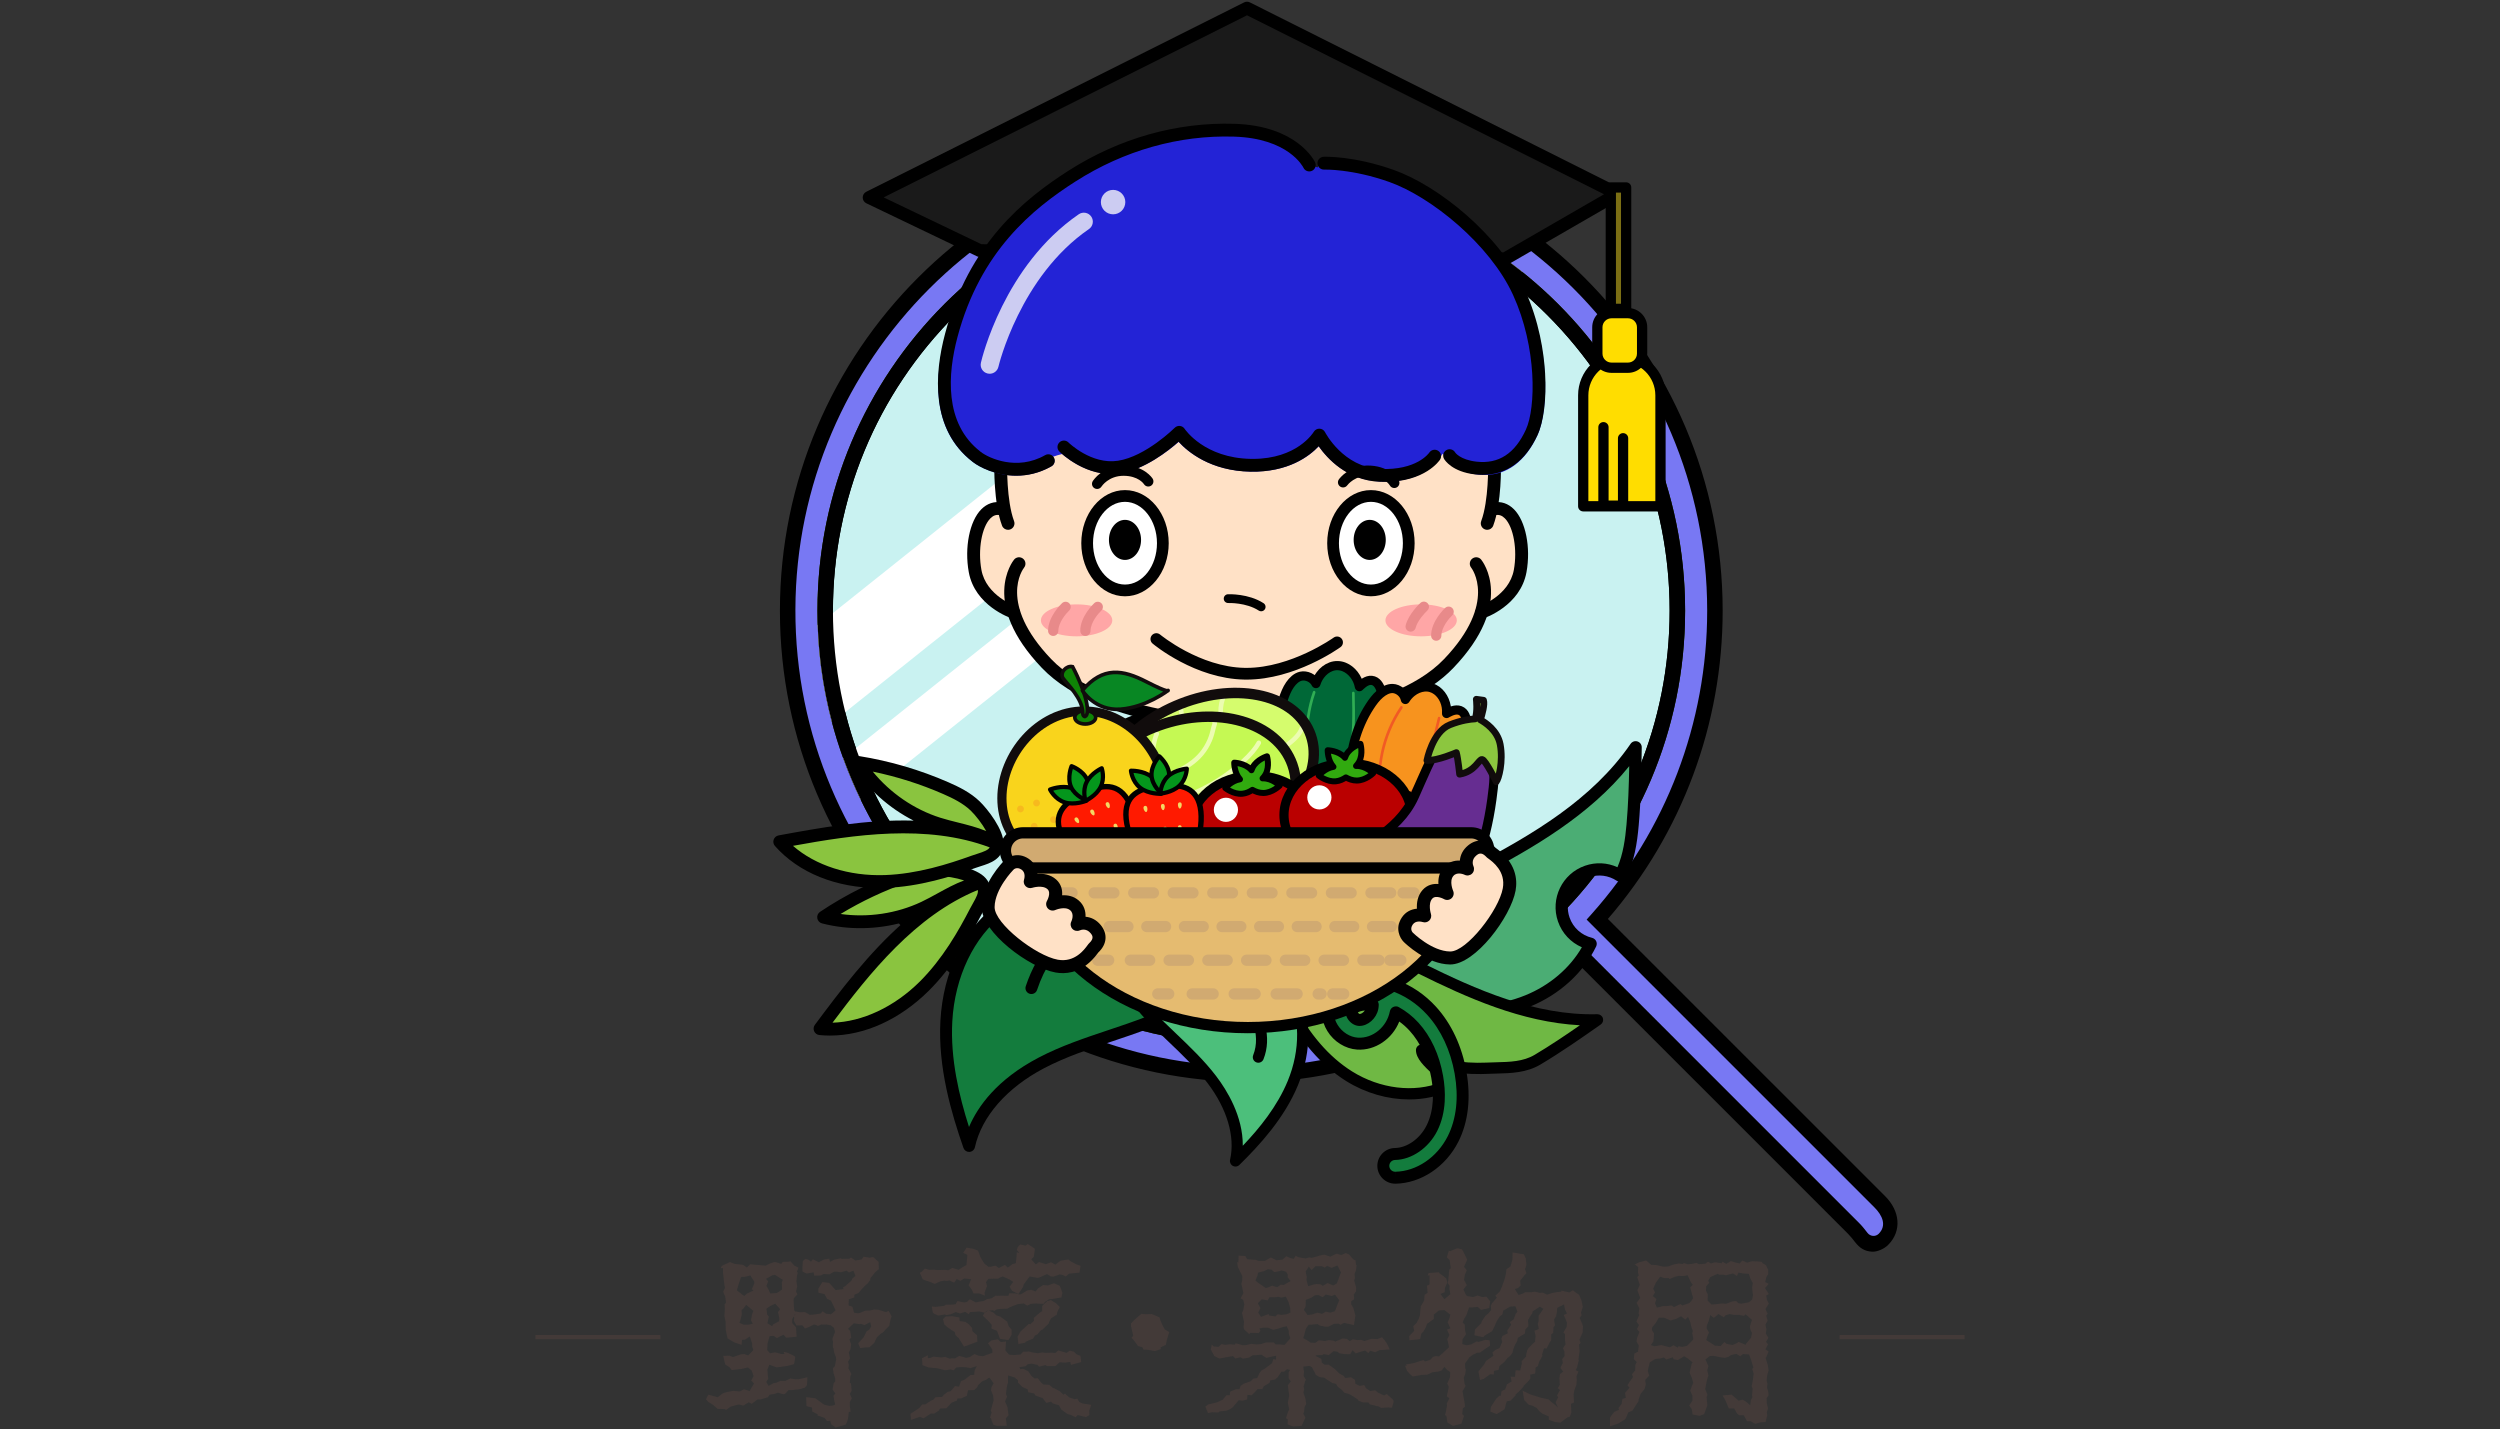<?xml version="1.0" encoding="UTF-8"?><svg id="_レイヤー_1" xmlns="http://www.w3.org/2000/svg" width="600" height="343" xmlns:xlink="http://www.w3.org/1999/xlink" viewBox="0 0 600 343"><rect x="0" y="0" width="600" height="343" fill="#333333" stroke="none"/><defs><style>.cls-1{fill:#662d91;}.cls-1,.cls-2,.cls-3,.cls-4,.cls-5,.cls-6,.cls-7,.cls-8,.cls-9,.cls-10,.cls-11,.cls-12,.cls-13,.cls-14,.cls-15,.cls-16,.cls-17,.cls-18,.cls-19{stroke-linejoin:round;}.cls-1,.cls-2,.cls-3,.cls-5,.cls-6,.cls-7,.cls-8,.cls-9,.cls-10,.cls-12,.cls-13,.cls-14,.cls-15,.cls-16,.cls-17,.cls-18,.cls-19{stroke-linecap:round;}.cls-1,.cls-2,.cls-5,.cls-9,.cls-10,.cls-13,.cls-14,.cls-17,.cls-18{stroke:#000;}.cls-1,.cls-9{stroke-width:2.202px;}.cls-2{fill:#e5bb70;}.cls-2,.cls-6,.cls-12,.cls-14,.cls-15,.cls-16,.cls-19{stroke-width:2.7px;}.cls-20{fill:#f7b91e;}.cls-20,.cls-21,.cls-22,.cls-23,.cls-24,.cls-25,.cls-26,.cls-27,.cls-28,.cls-29,.cls-30,.cls-31,.cls-32,.cls-33,.cls-34,.cls-35,.cls-36,.cls-37,.cls-38,.cls-39,.cls-40,.cls-41,.cls-42,.cls-43,.cls-44,.cls-45{stroke-width:0px;}.cls-21{fill:#4bad74;}.cls-46{clip-path:url(#clippath);}.cls-3,.cls-22,.cls-6,.cls-7,.cls-12,.cls-15,.cls-16,.cls-47,.cls-19,.cls-48{fill:none;}.cls-3,.cls-4,.cls-49,.cls-8,.cls-11,.cls-50,.cls-48{stroke:#110c0c;}.cls-3,.cls-48{stroke-width:2.507px;}.cls-4{fill:#8cc63f;stroke-width:1.622px;}.cls-5{fill:#ff1a00;stroke-width:1.296px;}.cls-49{fill:#0f8406;}.cls-49,.cls-11{stroke-width:.881px;}.cls-49,.cls-50,.cls-47,.cls-48{stroke-miterlimit:10;}.cls-6{stroke-dasharray:0 0 4.651 4.651;}.cls-6,.cls-12,.cls-15,.cls-16,.cls-19{stroke:#d1aa71;}.cls-7{stroke:#ecfcb1;stroke-width:1.106px;}.cls-8{fill:#e5f9aa;stroke-width:1.881px;}.cls-23{fill:#ccccf2;}.cls-9{fill:#ba0000;}.cls-24{fill:#7878f3;}.cls-10{fill:#f7931e;}.cls-10,.cls-50,.cls-18{stroke-width:2.202px;}.cls-25{fill:#ffa6a6;}.cls-26{fill:#c5f953;}.cls-27{fill:#1a1a1a;}.cls-28{fill:#e88a8a;}.cls-11{fill:#088723;}.cls-29{fill:#2323d6;}.cls-12{stroke-dasharray:0 0 4.745 4.745;}.cls-30{fill:#ceffff;}.cls-51{clip-path:url(#clippath-1);}.cls-31{fill:#000;}.cls-32{fill:#137c3d;}.cls-33{fill:#f15a24;}.cls-34{fill:#ffe1c6;}.cls-35{fill:#433a38;}.cls-36{fill:#4cbf7b;}.cls-13{fill:#31aa0f;stroke-width:1.44px;}.cls-37{fill:#c9f2f1;}.cls-38{fill:#fd0;}.cls-50{fill:#f9d41c;}.cls-14{fill:#d1aa71;}.cls-39{fill:#8ac43f;}.cls-40{fill:#f4d864;}.cls-41{fill:#7c6f14;}.cls-16{stroke-dasharray:0 0 4.514 4.514;}.cls-42{fill:#d5fc6d;}.cls-17{fill:#04961c;stroke-width:1.013px;}.cls-43{fill:#6fb844;}.cls-18{fill:#006837;}.cls-47{stroke:#433a38;}.cls-44{fill:#30ae54;}.cls-45{fill:#fff;}.cls-19{stroke-dasharray:0 0 5.039 5.039;}</style><clipPath id="clippath"><circle class="cls-22" cx="300.309" cy="146.573" r="104.118"/></clipPath><clipPath id="clippath-1"><circle class="cls-22" cx="298.647" cy="144.978" r="101.65"/></clipPath></defs><path class="cls-35" d="M184.274,330.11l.096.816-.48.72.576.961,1.152-.625.768-.144.912-.432h1.2l1.2-.576,1.152.191h.864l2.064-.479-.096,1.872-.528.624-1.344.384-1.632.192h-.912l-.816.864-.432.144-1.296-.384-.96.336-1.056.144-.432.624-1.728.528h-.768l-.432.336-.96.721-.672-.385-1.344.816-1.008-.288-.816.192-1.2.336-1.056.768-.432-.191-1.632-.049-1.152-1.008-1.056-.624-.576-.672.096-.24.48-.864,2.208.624.96-.72.432-.288,1.056-.288,1.344-.24,1.536.145,1.008-.528,1.344.433,1.056-1.824-.672-.721.576-1.056-.48-1.345-.864-.72-1.488.336-1.152.145-1.296.144-.48-.672-1.056-.672-.48-2.064h.48l.96-.048.912.336,1.968-.672.72-.048.96.336,1.248-1.296-.288-.816v-.72l-.576-1.729-1.152.768-.72.049-.096,1.199-1.728-.575-1.632-.961-.144-.624-.288-1.344-.048-1.008v-1.008l-.288-1.393v-.096l.096-1.44-.048-1.248.336-.432-.192-1.488-.288-.576-.192-.576.432-.912-.144-.72-.336-2.833v-1.2h-.528l.24-.527,1.968-.912,1.104.432,2.016.24.912.624.816-.768,1.44.144.768.048,1.488.145.96-.48.96-.336.432-.048,1.392.432.384-.479,1.488-.049.336-.096.96,1.057.96.479-.384,1.104h.24l-.192.815-.144,1.345.192,1.248-.288,1.2.336.672-.864.96-.048.48.048,1.248.096,1.104.24.48v-.192l1.104.24,1.248-.048,1.152.672,1.104-.096,1.536-.24.432-.528.816.576,1.152.145.384-.288.768-.673-.432-.912-.672-1.392-.96-.48-.624-1.104-1.44-.336v-1.009l.96-1.536,1.632.192,1.536,1.729,1.92-.24-.144-.384.624-.385,1.393-1.248.24-.527.72-.624-.48-1.248-1.056.432-.576-.432-1.392.384-.912-.145h-.72l-1.056.624-1.488-.048-.576.336-1.632.048-.144-.815-1.2.24-.528.048-.96-.48v-.768l.096-1.729.624-.528.72.192.624.479.432-.575,1.44.72,1.248-.672,1.248-.192.192.769,1.008-.528,1.536-.336.288.144,1.824-.048.384-.288,1.008.721,1.536-.24.48-.672,1.44.239.864-.144,1.296,1.152.048,1.775-.288.192-.672.624-1.056,1.344-.048.433-.624.816-.768.672-.576.624-.864,1.008-.96.384-.048.672-1.296.433-.048,1.488.912.288.384,1.439.912.145.528-.097,1.248-.527,1.2-.048.912-.24.96.048,1.92.576.624-.288.72,1.296-.288.864-.288,1.44-1.008,1.008-.288.384-.768.528-.864.768-.384.769-.288.624-1.152,1.056-1.152.049-1.056.144-.48-1.152,1.296-1.439.72-1.44.576-.336.528-.816-.24-1.056-1.392.72-.768-.288-.48.048-1.296-.191-1.392,1.296.528.576.24,1.584-.432.432.432,1.2-.192,1.152-.384.768.288,1.393-.48.816.192.72-.096.864.72,1.392-.24.48-.144,1.584.288.192.144,1.728-.432.769.48,1.056-.48.912v.864l.192,1.44-.432.048-.144,1.296-.192.912-.384.816-2.448.72-1.056-.768-.24-.864-.768.096-.576-.768-1.68-.576v-.288l-1.296-.672-.048-.961-1.344-.336-.048-2.16,2.208.288,1.824,1.345.336.191,1.152.288.96-.096.48-.24-.192-.768-.24-1.345.48-.528-.672-.96.24-1.488.384-.479v-.672l-.384-1.248-.192-1.2.48-.48.336-1.68-.096-.576-.384-1.008-.192-1.104-.144-.24.048-1.2-.144-.768.624-1.681-.24-.96-.768-.624-1.008-.191h-1.296l-.768.336-.672-.288-.336-.048-1.104.575-1.008.385-.624-.769-1.44.048-.624-1.151.096-.721-.096-.288-.048.048-.336.576v.96l.912,1.009.144,2.256-2.496.24-.672-.72-1.584.815-.72-.528-1.008.049-.48,1.68-.048.72-.048.961.672.768,1.2-.24,1.632.433.72-.048-.24-.24.048-.24.96.24,1.584.768.144.384-.288,1.536-1.584.433-1.104.144-.528.097-1.008.096-1.68-.624-.48,1.152.096,1.439ZM178.609,311.053l.624-.576,1.632-.768-.432-.288.576-1.344.048-.433-.96-1.536-1.344.336h-.864l-.384,1.057-.24.72-.384,1.345v.144l1.728,1.344ZM178.465,317.918h1.248l.96-.24-.432-.816.24-1.392.336-.864-1.728-1.44-.672.864-.432.384.048,1.104-.384,1.488-.192.479,1.008.433ZM184.37,307.549l-.432,1.056.528.912.384.912,1.584-.096,1.248-.816v-.72l-.048-1.008.24-.624-1.872-1.2-.624.096-1.536.864.528.624ZM184.13,315.518l.384.432-.336,1.633,1.152.72.144-.384,1.488-.816.096-.672-.336-1.536.528-.672-1.2-1.345-1.104.528-1.008.672.192,1.44ZM190.851,315.47v-.192l-.336.624.336-.432Z"/><path class="cls-35" d="M245.619,328.526l1.152.576.768,1.104.72.624.816-.048.816,1.056.528.432,1.44.097.864.768.288.048,1.344.721.864.815.384-.239,1.008.912,1.344.432.576-.144.528.815.72.336,2.112.336-.48,1.393.048,1.056-.816.48-2.017-.48-.48.528-1.2-.576-.72-.191-.816-.576-.72-.528-.528-1.008-1.488-.433-.432-.432-1.104.288-.96-1.2h-.144l-1.536-.576-.288-.48-1.44-.287-.144-.721-1.248-.528-1.056-1.056v-.576l-.816-.672-1.536-.48-.048.192v1.488l-.24.816-.192,1.296-.048.672.24.624-.48,1.152.624,1.439.048.624.192,1.248-.672.721.24,1.776-2.304.048-.912-.24-.432-1.056-.192-.624-.24.096.432-1.345-.192-.527.672-2.448-.144-1.248-.48-1.152.096-.72.528-.961-.912-1.248-.192-.096-.72.528-.912.336-1.008.96-.192.48-.72.672-1.488.048-.288,1.344-1.392.624h-.864l-.144.528-1.152.432-.336.288-1.008,1.104-1.536.048-.288.528-1.152.72-.72-.048-1.776,1.152-.912-.336-2.112.72-.144-1.44,2.112-1.392.72-.864h.72l1.392-.912.576-.24.48-.576,1.632-.096.384-.479.912-.721.72-.144,1.056-1.248.96.144.48-1.344.672-.24.384-.24,1.2-.96.912-.048.096-1.057.528-1.056-1.68.528-.144-.097-.864-.144-1.008-.048-1.248.096-.576.672-.768-.191-1.344.191-1.824-.479-2.16-.192-1.44-.576-.096-1.632,1.392-.72v.72l.624-.096.672-.288,2.064.191.768-.144,1.152.432.576-.096.672.048,1.008-.624,1.68.48.864-.192,1.104-.72,1.008.384,1.008.144,1.2-.432,1.104-.384-.048-.816-1.008-1.488.816-.672,1.536-.288.72.672,1.249-.144-.144,2.16.864,1.008,1.248.096,1.536-.144.625-.672h.864l.528-.048.816.239,1.296.192,1.008-.192.864.097,1.44-.048.864.096.72-.624,2.016.576.768-.528.96.24.624.624.96.384.192,1.488-2.448.672-.192-.72-1.2.191-1.344-.096-1.008.912h-2.064l-.288-.24-1.584.385-.384-.433-1.392-.288-.912.145-.576.479-1.44.24.192.432.768-.048ZM221.185,305.244l.768-.768,1.104.288,1.008-.048,1.008.096,1.536-.048,1.008.096.96-.576.432.145,1.056.336,1.008-.672.864-.48.24-2.448-1.008-.479.816-1.248,1.632.287,1.104.433.576,1.536.912,1.536,1.056.816.576-.049,1.104-.239.768.575,1.488-.768.672.672,1.152-.864.768-.191.144-1.2.096-1.44.624.192-.624-.769.24-.672.576-.624,1.248.288.576-.384,1.68,1.104-.048.624-.192,1.345-.624.576,1.104,1.248.768-.576,1.104.336.528.192,1.248-.48,1.056.576,1.248-.96,1.872-.288.672.527,1.2.625,1.056.384-.288,1.632-2.496.24-.768.672-.96-.432-.528-.049-1.488.528-.624-.048-.912-.576-1.584.721-.576.191-.72-.096-1.296-.24-.912,1.248-.48.624-.192.672-1.104,1.681-1.488-.769-.624-.96.864-1.2-.912-.576-1.584-.72-.768.288-.336.24h-.912l-1.488.048-.528.816.24.912-.576,1.536.048.768-1.296-.528h-1.392l-.432-.912-.768-1.056.624-1.44-1.68-.191-.912.575-.912-.432-.576.864-1.248-.576-.24.144-.96-.048-.816.145-1.392.624-1.296-.528-1.344-.432-.288-.192-.672-1.536.432-.192ZM224.545,313.646l2.064-.24.384-.288h1.392l.96-.096.432-.769,1.584.336.672-.096.72-.672,1.44.768.576-.144,1.248-.192.816-.432,1.152-.24.96-.624.336.048,1.104-.048,1.632.048.192-.624,1.488.048.96.24.384-.048,1.488-.912,1.008-.144,1.008.384.576-.721,1.2-.815,1.152.096,1.488-.528,1.392.624.624,1.681-.24,1.104-2.016.337-.912.096-1.008.624-.336.479-1.296-.048-.72-.048-1.056.096-.864.433-.816-.528-1.392.145-.912.336-1.056.432-.576.336-1.44.048-1.056.097-.625.384-.432-.145-.912.097,1.152.479.624.624,1.008.336.624.48,1.008.72.336,1.057.72.864v1.248l-.768,1.248-2.016-.288-.72-1.92-1.344-.576.096-.864-.768-.864-1.392-1.344.432-.673.816-.527-.288.048-.528.432-1.296-.288-1.2.097-1.008.048-.288.528-.864-.576-1.248.384-1.056-.336-1.152.528-1.056.191-.384-.144-1.68.288-.048-.097-.864-.384-.288-.24-.24-1.488.912.097ZM226.994,315.949l1.584-.048,1.68.288.048.864,1.344.192.816.527.816.912.096.816,1.104.96.096,1.536-.864.336-2.352.864-1.248-2.017-.816-.768-.144-.721-.72-.432-1.104-.768-.72-.673-.288-1.248.672-.624ZM244.899,319.598l1.056-1.008.96-.864.336.096.912-.815-.048-.721,1.44-1.248.576-.384v-1.248l1.152-1.104.912-.288,1.248.769.912.912-.576,1.104-.144.72-1.344.864-.48.815-.144.48-1.488,1.44-.432.191-.768.96-.576.24-.48.769-1.728.72-.144.24-1.632.336-.192-1.776.672-1.2Z"/><path class="cls-35" d="M274.418,323.918l-.24-.576-1.056-.288-.96-1.344-.624-.624.432-.48-.528-2.352v-.624l.816-.864.816-.72.864-.721,1.008.097,1.488-.049.912.385.96.432.192.72.576,1.297.48.863,1.056.624-.576,1.921-.096.479-.144.672-1.296.625.144.384-1.488.479-1.92-.336h-.816Z"/><path class="cls-35" d="M317.139,326.126l.096.912.624.48h1.008l1.44,1.008,1.056,1.057,1.152.672.336.479,1.392-.191.96.624.096.96,1.008.48,1.104-.192.432.768,1.008.673,1.2-.192.672.576,1.44.672.672-.336,1.536,1.392.096.48-.384,1.393-.912-.049-1.68.097-.576-.336-.48-.097-1.728-.432-.24-.433h-1.344l-1.104-.432-.144-.288-1.68-1.104-.432-.192-1.056-.288-.816-.864-.816-.576-.432-.72-.864-.192-1.344-.863-.624-.433-1.152-.144-.864-.528-.24-.528-.672-1.296-.576-.336-1.536.192.192,1.199-.096,1.057.576.912-.192.24-.384,1.392.144.576-.192.864.48,1.392.192,1.345-.384.672-.144,1.248-.192.336.528,1.008-.912,1.969-1.92.144-.576-.144-.864-.384.048-1.152-.432-.336.48-1.488.288-.576-.336-1.632.336-1.681-.288-2.16-.048-.336.72-.912-.528-.768v-1.393l.336-.624-.72-.144-.672.575h-.672l-.864,1.297-.625.576-1.2.239-.144.576-1.392.816-.336.672h-1.152l-.624.72-.816.769-1.008-.096-.048,1.104-1.056.288-1.008-.096-.384.479-1.056,1.248-.672.433-.768.336-1.729.192-.24.239-1.536-.048-.96.192-.625-1.536.672-.528,2.16-.528,1.344-.624.864-1.056h.816l.096-.864,1.344-.576h.864l.288-.815.768-.528,1.68-.576.576-.624.96-.145.576-1.248.48-.576.768-.432,1.729-1.296.336-1.008.624.144.048-.96-1.344.288-1.008.24-.624-.385-.576-.384-1.68.145h-.432l-.864.575-1.44.24-.624-.336-1.2.288-.576-.576-1.92.336-.096.048-1.296.192-1.152-.576-.48-.864-.384-.72.24-1.152.48.433,1.152.096.72-.672.912.191,1.056-.144,1.2.096.24-.336,1.68.48.864-.048.144-.049,1.008-.239,1.344.144,1.008-.096,1.2-.384h1.872l.48.479h.864l1.248.096,1.392-1.584-.384-1.056v-.72l-.48-1.104-1.104.24-1.008.336-1.152.288-1.248-.528h-1.152l-.912.192.24.576-.384.527-2.112-.048-.144.336-1.248-1.152-.144-.479.096-1.44-.48-2.064.288-.575.288-1.488-.288-1.057-.624-.384.672-1.2-.24-1.2-.24-1.056.192-.816.048-1.008-1.104-2.256-.144-1.2.288.191.048-1.68,1.632.096.432.769,2.064.144.624.24h1.584l1.008-.576.384-.24,1.392.672,1.392-.144.96-.816.912.433.816.191.528-.72.672.336,1.68.288.864-.24.624.097,1.056-.288.96-.288.96-.192,1.488.48.768-.385.768-.336,1.056.336,1.104-.479.768.336,1.008,1.152.576.288.096.96.144.288-.144,1.104-.336.912.096.96-.192.576.48,1.729-.048.912-.528.72.096,1.152-.72.479v.721l.528.912.48,1.776-.336,2.304-2.4-.528-.864.48-.384-.288-1.152.048-1.344.672h-.816l-1.296-.288-.48-.336-1.536.145h-.576l-.672.912-.432,1.632-.24.672,1.008.576.816.528,1.056.048.912-.624,1.44.192.912-.24,1.2.144.336.24,1.776-.769,1.008.097.72.528.768-.433,1.056.192.864-.048.816.288,1.68-.528,1.488.048,1.056-.432.528.575.576.769.768,1.584-2.448.145-1.056.527-1.2-.384-.432.576-.768-.624-1.632.479-.624.24-.768-.768-.576.96-1.44-.048-1.152-.192-.48-.384-.96-.097-1.104.912-1.248-.239-.288.239-1.488.049-.144.144,1.392.72ZM301.826,307.789l1.968,1.344.384-.096,1.152-.48,1.2.384.864-.624.672.097,1.68-.96-.72-.912.048-.624-.384-.673-1.056-.336-1.344.336-.48.049-.624-.576-.96-.097-.816.433-1.488.384-.144.769-.48,1.104.528.48ZM302.498,313.934l-.528,1.104.672,1.009,1.824-.673.096.337,1.536.239.528-.527.96.144,1.249-.144.864-.385-.048-1.056-.384-1.44-.672-1.344-1.104.24-.528-.192-1.248.096h-1.056l-.432.769-1.392-.288-.96.96.624,1.152ZM313.827,315.613l1.104-.144,1.248-.433,1.104.288.912-.527,1.008.239,1.056-.288.24-.336.384-1.056.528-1.296-1.008-1.345-.816.336-1.392-.384-.768.672-.96-.527-.864.048-.96.624-1.248.479-.048,1.584-.432.816.912,1.248ZM313.635,306.541l-.096.624.432,1.536,1.2-.385.768-.144.96.048.576.384,1.152-.672,1.344.576.864-.479.384-1.009.192-.576.432-1.056-.864-1.681-1.392.576-1.104-.479-.528.432-.672-.336h-1.584l-.912.912-.672-.816-.768,1.152.288,1.393Z"/><path class="cls-35" d="M337.633,327.807l-.192-.336,1.68-.288,2.497-.769.384.336,1.248-.384.672-.72.72-.192.72.097,1.056-.961,1.344-1.248-.24-1.248-.192-.672.528-1.008-.576-1.296.816-.336-.672-1.44.384-.816.288-1.008-1.44-1.104-1.344.097-1.2,1.008v1.056l-.432.288-1.2.864-.336.912-.528.96-.48.433-.288,1.248-.24.144-2.352.24-.048-1.008,1.2-1.248-.24-1.104.816-.816.528-1.008.288-.864.096-1.2.096-.912.624-1.056.192-.384.096-1.297.72-.479-.144-1.729.624-.288v-2.16h-.48l.24-.576,2.448-.191.144.24,1.008.72.624.528.288.96-.576,1.248-.096,1.104-1.008.385.96,1.296,1.44-1.248-.24-1.2.048-.769-.432-.624.144-.96.096-1.248.096-1.008.384-.433-.288-1.92-.672-.672.48-1.536.384.048,1.632-.672,1.152.24.384.72.864,1.776-.768,1.729.672.815-.432.96-.144.769-.096.576.672,1.248-.816,1.056.624,1.345.288.239,1.44.24,1.056-.384,1.104.384,1.008-.096.912,1.104-.24,1.633-1.968.432-.768-.72-1.44.144h-.672l-.624,1.824-.528.864-.384.912.528.528.048,1.296.24,1.008-.816,1.152-.096,1.2,1.104.288,1.104-.24,1.344-.72.24.191,1.728-.527,1.056.096.096.912v.384l-1.008.672-1.44,1.009h-.624l-1.008.479-.864.624-1.056,1.488.048,1.2.144.288-.144,1.056-.336.816.144,1.44.288.576-.769,1.344.048.048.24,1.393.24,1.296.096.864-.528.479-.144,1.345.432.432-.624,1.872-2.016.528-1.344-.816-.24-1.584-.336-.192.192-.72.288-1.536-.048-.576.624-1.2-.624-.479.48-2.257-.384-.815.672-1.488.048-1.248-.672-.48-.72-.768-.624.815-.72.288-1.536.192-.912.432-.384.145-1.296.048-2.112.384-.528-.432-.816-.864-.528-1.296.432.048ZM373.684,314.798l-.24,1.151-.48.769.24,1.344-.384.528-.048,1.296-.48.384v1.393l-.384.528-.72,1.439-.624-.048-.48,1.536.096.288-.769,1.393-.336,1.104-.528.288-.096,1.44-1.2.288.048.864-.336.527-1.392,1.393h.144l-1.104,1.2-.912.815.096.097-1.248,1.344-.912.145-.192.575-.336,1.345-1.872,1.152-1.536-.576.096-1.104,1.296-2.016.768-.721.336.048.192-1.151.864-.385.432-1.248,1.104-.672-.24-1.152,1.056.048.144-1.584,1.104.048.384-1.68-.048-.528,1.056-1.104.048-.528.24-.96.24-.48,1.104-1.151.528-.433.144-1.44-.288-1.248,1.056-.384-.24-1.248.192-.672v-1.296l.48-.673.672-.96-.864-.527-1.728,1.151-.048.385-.576.863-.48.816.096,1.488-.72.768-.144,1.009-.912.527-.768.48-.144.769-.48.815-.384.912-.288,1.104-.528.72-.672.528-.72.912-1.2,1.008-.192.912-1.104.24-.048.864-.912-.049-1.488,1.104-.912.288-.384-2.064,1.344-1.632.48-.864.576-.432,1.2-.816-.24-.816.768-.624.96-.432.624-1.488-.192-.768.24-.624,1.296-.673-.144-.624.96-1.439-.336-.624.912-.624.48-1.297.432-.575-.48-1.297-1.296.097-1.632.96-.192.912-.624.479-.576.864-.384.769-.384.912-.528,1.008-1.728,1.008-.336.433-2.16-.48.144-1.393,1.488-1.487.144-.48.864-1.296.768-.624.625-.816-.096-.912.288-.672,1.152-1.344-.336-.48,1.104-1.056.48-1.152.528-1.44.24-.864.192-.912.096-.912.96-.672.24-.768.24-.864.048-1.729,1.968.336.72.097.48,1.008.144,1.584-.336,1.008.336.961-.432.432-1.056,1.344.096,1.152-.624.624-.768.24.912,1.44,1.2-.433.336-.24h1.488l.912-.144,1.152.288.72-.048,1.056.479,1.152-.384,1.008-.192,1.2-.144.048-.24,1.92.433.816-.528,1.008.768.48.288.576,1.345.336,1.584-.432,1.344.144.672-.48.624.624,1.44.192.624-.096,1.344v.097l-.768,1.728.288.769-.384.432.144,1.633-.144.912-.144,1.008.096.192-.384,1.584-.336.768.624.384-.48,1.152.096.769-.096,1.2-.528,1.487-.144.816.096,1.968-.72.337.048,1.248.048.815-.384,1.009-.528.144-1.728,1.296-1.296-.144-1.488-.528v-.816l-1.584-.72-.672-.528-.672-.815-1.008-.528-.912-.24-.672-.72-.384-.384-.384-2.257,1.776.864,2.544.816.48.096,1.488.336.576.576,1.056.816.48.527.048-.048-.528-1.2.624-1.2-.288-.432.72-1.296-.528-.48.48-.768-.096-1.584.144-1.009.768-.576-.672-.912.576-1.151-.144-.96.576-.721-.048-1.104-.336-.769.624-.96-.144-.912v-1.536l-.384-.384.768-1.296.096-1.009-.288-.768-.48-1.104.768-.384-.48-.96-.24-1.2-1.632.816-.048.912Z"/><path class="cls-35" d="M418.323,324.975l-.672.527-.912-.575-1.296.287-.624.433-.816.24-.864-.097-1.824-.384-.96.048-1.056.816.72,1.584-.288,1.008.288,1.248-.145.433-.239.815-.24,1.249-.145.768.528,1.344-.191.624.096,1.104.096.769-.768,2.16-1.104.432-1.68-.336-.192-1.248-.624-.912.768-1.152v-1.2l-.527-1.2.384-1.056.336-.816-.288-1.104-.576-1.345.288-1.2.192-.912.24-.336-1.009-.864-1.008-.624-1.536.912-1.008-.191-.192-.48-1.536.528-.624-.48-.864.24-1.151.096-1.345.816-.384,1.536-.096.576.336,1.104-.96,1.008.144,1.152-.288,1.008-.096.144-.864,1.057-.48,1.392v.336l-1.488,2.305-1.008.432-.48,1.2-.24.433-1.728,1.056-1.92.624v-2.112l1.008-1.344,1.2-.528-.192-.384.768-1.008.192-1.2.816-.24-.192-1.2,1.104-1.248-.528-.576.528-.816.816-1.151-.24-.673.768-.96.048-1.392.336-.576-.72-.72.144-1.345.864-.432.192-1.488-.528-.912.096-.816.576-1.536-.576-.672.48-.96-.624-.864.672-1.488-.144-.527.192-1.104-.672-1.344.864-1.152-.672-1.872.576-1.296-.624-1.872.384-.385-.192-.672.048-1.344-.816-.624,1.056-.528,1.68-.432,1.2,1.056,1.248.048,1.633.384h.432l.769-.048,1.344-.479,1.2-.24.864.144.384-.239.864.288,1.056-.097,1.104-.24.527.337,1.585-.145.624-.48.672.433,1.056-.288,1.584.24.145-.385.912.528,1.152-.672.863.288,1.2.288.673-.72,1.104.527,1.152-.336,1.392.048.961.097.239.336.769.432.576,1.2v1.008l-.433.624-.288,1.248.816.433-.864,1.008.912,1.44-.624.336.145,1.008.479.96-.816,1.297.528,1.104-.336.48.336,1.2-.528.96.24,1.151-.144,1.009.624,1.008-.576.96.48.576-.625,1.2.769.528-.528,1.248-.191.288.527,1.775.049.288.144.96-.336,1.104-.145,1.296.192.769-.096,1.008.24.672.144,1.104-.48.672.049,1.248.288,1.2-.288.96.096.72-.384,1.633-1.152.048-1.344.384-1.104-.624h-.864l-.768-1.44h-1.104l-.528-.432-.672-1.2h-1.296l-.48-1.152-.336-.768-.672-1.2,2.16-.192,1.681,1.44.96-.24.815.48,1.009.864.144-1.2.384-.721-.096-.575.144-1.44-.239-.672.239-1.152.097-.576.144-1.296-.336-1.057.288-.432-.336-.96-.192-.72-.527-1.393-1.44-.096ZM397.058,323.103l1.68-.288.672.191,1.345.336.912-.479.96.576.192-.336.96.144,1.104-.24,1.104-1.104.432-.528-.288-1.393.145-.527-.336-.96-.288-1.248-.528-1.2-.672.672-1.008-.816-1.057.576-1.44.432-1.584-.672h-1.248l-.72,1.248-.864,1.057-.096.672.527.816-.144,1.872-.624.912.864.288ZM397.537,311.774l-.336,1.008.433,1.056,1.536-.384h.863l1.104-.144.624.384,1.536-.72.48.336,1.584-.528.479-.432.528-.816-.288-.912-.432-1.681.624-.575-.384-.48-.864-1.824-1.009.192-1.008-.048-.96.191-1.393.576-.144-.24h-1.104l-.96-.336-1.056,1.488-.624,1.393.432.912-.527.863.863.721ZM409.874,310.669l-.048,1.488.912.912h.576l1.536-.192.528-.048.864.096,1.488-.575.96-.097.527.528.769.096,1.776-.336.768-.672.192-1.008-.192-1.536v-.385l.145-1.008-.576-1.056-.384-1.152-1.345-.096-1.152-.192-.336.816-.96-.624-1.728.432-.673-.144h-.912l-.384-.192-1.728.769-.528.863.24.528-.721.816-.048,1.104.432.864ZM411.602,322.958l1.344.096.912-.96.528.433,1.44.288.96-.433.48-.336,1.68.72.144-.336,1.152-1.344.24-1.152-.288-.576-.24-.863.192-.721.336-1.008-1.536-1.344-.384.384-1.248-.24h-1.248l-.912-.192-1.009.288-.432.48-1.296-.769-1.104.912-.864-.672-.336,1.345-.479,1.199-.048.625.575,1.056-.288.576-.384,1.2,2.112,1.344Z"/><line class="cls-47" x1="158.5" y1="320.908" x2="128.5" y2="320.908"/><line class="cls-47" x1="471.5" y1="320.908" x2="441.5" y2="320.908"/><path class="cls-24" d="M451.173,288.46l-67.827-67.827c17.558-19.672,28.235-45.617,28.235-74.06,0-61.454-49.818-111.272-111.272-111.272s-111.272,49.818-111.272,111.272,49.818,111.272,111.272,111.272c28.046,0,57.086-13.8,76.656-30.923l67.873,67.873c2.694,2.694,3.641,6.114,6.335,3.42,2.694-2.694,2.694-7.061,0-9.755Z"/><path class="cls-31" d="M449.479,300.408c-.071,0-.142-.002-.214-.007-1.769-.112-2.934-.852-4.072-2.32-.514-.663-1.045-1.348-1.669-1.973l-66.653-66.653c-21.981,18.691-51.159,30.247-76.562,30.247-62.38,0-113.13-50.75-113.13-113.13s50.75-113.13,113.13-113.13,113.13,50.75,113.13,113.13c0,27.229-9.769,53.428-27.547,73.977l66.595,66.595c3.414,3.414,4.073,8.224.66,11.638-1.025,1.025-2.611,1.624-3.668,1.624ZM377.05,224.378l69.102,69.103c.791.79,1.422,1.605,1.979,2.324.026.033.052.068.079.102.652.84,1.905.957,2.666.214.002-.002.004-.004.007-.007,1.965-1.965.942-4.377-1.023-6.342l-69.068-69.068,1.169-1.31c17.903-20.058,27.763-45.921,27.763-72.822,0-60.423-49.233-109.564-109.691-109.413-59.988.149-108.986,49.147-109.136,109.135-.151,60.458,48.99,109.692,109.414,109.692,29.946,0,58.601-15.737,75.432-30.464l1.308-1.144Z"/><circle class="cls-30" cx="300.309" cy="146.573" r="104.118"/><path class="cls-31" d="M300.309,46.171c26.818,0,52.031,10.444,70.995,29.407,18.963,18.963,29.407,44.177,29.407,70.995s-10.444,52.031-29.407,70.995c-18.963,18.963-44.176,29.407-70.995,29.407s-52.031-10.444-70.995-29.407c-18.963-18.963-29.407-44.177-29.407-70.995s10.444-52.031,29.407-70.995c18.963-18.963,44.177-29.407,70.995-29.407M300.309,42.455c-57.503,0-104.118,46.615-104.118,104.118s46.615,104.118,104.118,104.118,104.118-46.615,104.118-104.118-46.615-104.118-104.118-104.118h0Z"/><circle class="cls-37" cx="300.309" cy="146.573" r="104.118"/><path class="cls-31" d="M300.309,46.171c26.818,0,52.031,10.444,70.995,29.407,18.963,18.963,29.407,44.177,29.407,70.995s-10.444,52.031-29.407,70.995c-18.963,18.963-44.176,29.407-70.995,29.407s-52.031-10.444-70.995-29.407c-18.963-18.963-29.407-44.177-29.407-70.995s10.444-52.031,29.407-70.995c18.963-18.963,44.177-29.407,70.995-29.407M300.309,42.455c-57.503,0-104.118,46.615-104.118,104.118s46.615,104.118,104.118,104.118,104.118-46.615,104.118-104.118-46.615-104.118-104.118-104.118h0Z"/><g class="cls-46"><rect class="cls-45" x="160.512" y="87.717" width="234.827" height="20.44" transform="translate(-.392 194.754) rotate(-38.593)"/><rect class="cls-45" x="169.924" y="115.615" width="234.828" height="10.53" transform="translate(-12.647 205.64) rotate(-38.593)"/><path class="cls-31" d="M300.309,46.171c26.818,0,52.031,10.444,70.995,29.407,18.963,18.963,29.407,44.177,29.407,70.995s-10.444,52.031-29.407,70.995c-18.963,18.963-44.176,29.407-70.995,29.407s-52.031-10.444-70.995-29.407c-18.963-18.963-29.407-44.177-29.407-70.995s10.444-52.031,29.407-70.995c18.963-18.963,44.177-29.407,70.995-29.407M300.309,42.455c-57.503,0-104.118,46.615-104.118,104.118s46.615,104.118,104.118,104.118,104.118-46.615,104.118-104.118-46.615-104.118-104.118-104.118h0Z"/></g><path class="cls-34" d="M285.373,173.476s-16.776.227-24.258,10.428c-7.481,10.202-10.655,21.084-10.655,21.084l101.791-.227s1.587-21.537-31.512-33.326c-33.099-11.789-1.134,0-1.134,0l-34.233,2.04Z"/><path class="cls-45" d="M318.742,170.966l-3.819.225-13.929,15.501s11.008-1.573,14.153,2.696l3.594-18.422Z"/><path class="cls-31" d="M315.148,190.62c-.387,0-.757-.182-.992-.501-2.217-3.009-10.127-2.611-12.987-2.207-.512.072-1.017-.182-1.261-.64-.244-.457-.176-1.018.171-1.404l13.928-15.501c.217-.241.52-.387.844-.406l3.819-.225c.384-.023.75.132,1,.419s.355.674.282,1.047l-3.594,18.422c-.094.48-.462.859-.939.966-.09.021-.181.03-.27.03ZM305.49,185.176c.47,0,.958.01,1.457.032,3.202.143,5.68.757,7.404,1.83l2.877-14.748-1.727.102-11.515,12.816c.47-.019.975-.031,1.504-.031Z"/><g class="cls-51"><path class="cls-45" d="M301.033,236.228c21.83.084,53.654-5.244,53.654-5.244,0,0-3.145-40.249-13.479-50.358-10.334-10.109-22.465-9.66-22.465-9.66-.555-.555-17.327,14.889-17.729,15.259-.402-.37-17.174-15.814-17.729-15.259,0,0-12.131-.449-22.465,9.66-10.334,10.109-13.479,50.358-13.479,50.358,0,0,31.824,5.329,53.654,5.244h0c.006,0,.013,0,.019,0,.006,0,.013,0,.019,0h0Z"/><path class="cls-31" d="M300.499,237.77c-21.709,0-53.096-5.214-53.413-5.267-.787-.131-1.344-.843-1.282-1.64.13-1.666,3.313-40.945,13.938-51.338,9.569-9.361,20.509-10.07,23.064-10.103,1.076-.442,2.817.907,10.364,7.621,3.11,2.767,6.247,5.628,7.843,7.09,1.568-1.436,4.671-4.267,7.783-7.035,7.593-6.758,9.347-8.114,10.424-7.676,2.552.032,13.494.739,23.065,10.103,10.625,10.394,13.808,49.672,13.938,51.338.062.796-.494,1.508-1.282,1.64-.317.054-31.704,5.267-53.4,5.267-.172,0-.339,0-.511-.001h-.017c-.171,0-.343.001-.515.001ZM301.014,234.688h.025c18.891.055,45.602-3.982,51.988-4.996-.294-3.153-1.131-11.167-2.724-19.843-2.66-14.49-6.178-24.214-10.172-28.121-9.024-8.828-19.522-9.218-21.123-9.224-1.765,1.132-9.888,8.349-16.949,14.855-.59.543-1.498.544-2.087,0-7.251-6.674-15.194-13.73-16.949-14.854-1.598.012-12.139.433-21.125,9.223-3.994,3.908-7.511,13.632-10.172,28.121-1.593,8.676-2.429,16.691-2.724,19.843,6.328,1.005,32.651,4.997,51.481,4.997.17,0,.338,0,.507,0h.025ZM284.371,172.059c-.123.122-.265.221-.419.296.143-.067.286-.164.419-.296ZM317.654,172.056c.134.133.277.23.42.298-.154-.074-.296-.174-.42-.298ZM284.374,172.056s-.002.002-.003.003c.001,0,.002-.002.003-.003Z"/><rect class="cls-29" x="297.083" y="188.175" width="7.975" height="8.3"/><path class="cls-31" d="M305.058,197.708h-7.975c-.681,0-1.232-.552-1.232-1.232v-8.3c0-.681.552-1.232,1.232-1.232h7.975c.681,0,1.232.552,1.232,1.232v8.3c0,.681-.552,1.232-1.232,1.232ZM298.315,195.243h5.51v-5.835h-5.51v5.835Z"/><path class="cls-29" d="M291.875,206.892s1.465-7.812,6.51-10.579h5.859s6.51,4.883,6.836,11.393l-9.602,17.252-9.602-18.066Z"/><path class="cls-31" d="M301.477,226.19h-.012c-.451-.004-.864-.255-1.076-.654l-9.602-18.065c-.131-.247-.175-.531-.123-.805.064-.342,1.635-8.421,7.129-11.433.182-.1.385-.152.592-.152h5.859c.267,0,.526.087.74.246.285.214,6.977,5.311,7.327,12.318.011.23-.042.459-.154.661l-9.602,17.252c-.218.391-.63.633-1.077.633ZM293.176,206.714l8.326,15.664,8.323-14.953c-.434-4.913-4.808-8.874-6.015-9.881h-5.096c-3.658,2.217-5.175,7.641-5.538,9.169Z"/><path class="cls-45" d="M283.285,170.966l17.729,15.259-12.443,10.665s-6.462-16.281-5.286-25.924Z"/><path class="cls-31" d="M288.571,198.431c-.123,0-.247-.014-.369-.045-.483-.12-.879-.465-1.063-.928-.27-.679-6.593-16.759-5.384-26.679.069-.565.443-1.045.973-1.25.531-.207,1.13-.102,1.561.269l17.729,15.259c.34.293.536.72.535,1.169,0,.449-.197.876-.538,1.168l-12.443,10.665c-.282.242-.639.371-1.003.371ZM284.69,174.207c.186,7.022,3.134,16.083,4.557,20.074l9.403-8.06-13.959-12.015Z"/><path class="cls-45" d="M318.417,170.966l-17.729,15.259,12.443,10.665s6.462-16.281,5.286-25.924Z"/><path class="cls-31" d="M313.131,198.431c-.364,0-.72-.129-1.003-.371l-12.442-10.665c-.341-.292-.537-.719-.538-1.168,0-.449.195-.876.535-1.169l17.729-15.259c.431-.371,1.03-.476,1.561-.269.53.205.904.686.973,1.25,1.21,9.92-5.114,26-5.384,26.679-.184.463-.579.808-1.063.928-.122.03-.246.045-.369.045ZM303.053,186.223l9.402,8.059c1.423-3.991,4.37-13.052,4.557-20.074l-13.959,12.015Z"/><path class="cls-45" d="M283.285,170.966l-4.268,1.123s-7.863,15.95-9.435,24.263c0,0,7.189,3.594,10.109,7.189l-7.863,6.29,19.48,26.381,17.427-.194s-21.406-30.905-25.45-65.053Z"/><path class="cls-31" d="M291.307,237.444c-.391,0-.759-.186-.991-.5l-19.48-26.381c-.393-.533-.296-1.281.221-1.695l6.835-5.469c-3.082-3.034-8.8-5.914-8.863-5.946-.492-.247-.762-.79-.66-1.331,1.586-8.381,9.217-23.921,9.541-24.578.158-.32.447-.556.792-.647l4.268-1.124c.346-.091.712-.028,1.008.173.295.201.488.519.53.873,3.96,33.437,25.027,64.19,25.239,64.497.259.375.291.862.081,1.267s-.625.662-1.081.666l-17.427.193h-.014ZM273.523,210.053l18.401,24.92,14.543-.162c-4.596-7.18-20.424-33.595-24.229-62.295l-2.36.622c-1.282,2.653-7.217,15.157-8.899,22.553,2.039,1.092,7.198,4.033,9.669,7.073.207.255.304.582.269.908s-.199.626-.456.831l-6.937,5.55Z"/><path class="cls-45" d="M318.742,170.966l4.268,1.123s7.863,15.95,9.435,24.263c0,0-7.189,3.594-10.109,7.189l7.863,6.29-18.367,26.187h-15.104s17.97-30.905,22.013-65.053Z"/><path class="cls-31" d="M311.833,237.251h-15.104c-.441,0-.848-.236-1.068-.618-.22-.382-.219-.853.002-1.234.178-.307,17.889-31.09,21.855-64.579.042-.354.235-.673.53-.873.295-.202.663-.265,1.008-.173l4.268,1.124c.345.091.634.327.792.647.324.657,7.955,16.197,9.541,24.578.102.541-.167,1.085-.66,1.331-.063.032-5.78,2.912-8.863,5.946l6.835,5.469c.508.406.613,1.138.239,1.67l-18.367,26.187c-.23.329-.607.525-1.009.525ZM298.819,234.786h12.373l17.334-24.716-6.959-5.568c-.257-.205-.421-.504-.456-.831s.062-.653.269-.908c2.471-3.04,7.629-5.981,9.669-7.073-1.682-7.396-7.617-19.899-8.899-22.553l-2.358-.621c-3.731,28.732-17.145,55.179-20.973,62.27Z"/></g><path class="cls-34" d="M240.291,109.42s6.221-29.901,24.884-42.745c18.663-12.844,46.357-13.446,67.83,1.405,21.473,14.85,25.683,43.254,25.683,43.254,0,0,.22,9.009-1.758,14.282l1.758-3.516c5.054-.879,7.47,7.69,6.152,14.941-1.318,7.251-9.228,9.887-9.228,9.887l-1.318-11.645s7.47,9.228-6.592,23.949-47.679,14.721-47.679,14.721h-1.183s-33.617,0-47.679-14.721c-14.062-14.721-6.592-23.949-6.592-23.949l-1.318,11.645s-7.91-2.637-9.228-9.887c-1.318-7.251,1.099-15.82,6.152-14.941l1.758,3.516c-1.977-5.273-1.758-14.282-1.758-14.282"/><polygon class="cls-27" points="235.159 60.14 208.589 47.404 299.279 1.949 388.213 46.525 361.203 62.116 235.159 60.14"/><path class="cls-31" d="M361.204,63.656h-.024l-126.044-1.977c-.222-.004-.441-.055-.641-.151l-26.57-12.736c-.53-.254-.869-.787-.874-1.375-.005-.588.324-1.127.85-1.39L298.59.573c.434-.219.946-.219,1.38,0l88.934,44.577c.507.254.832.765.849,1.331.017.566-.279,1.096-.77,1.379l-27.009,15.591c-.234.135-.5.206-.77.206ZM235.521,58.605l125.281,1.965,24.165-13.949L299.279,3.671l-87.193,43.702,23.434,11.233Z"/><path class="cls-31" d="M241.933,127.156c-.624,0-1.211-.382-1.443-1.001-2.058-5.489-1.865-14.479-1.855-14.86.02-.838.706-1.503,1.539-1.503.013,0,.025,0,.038,0,.851.021,1.523.726,1.503,1.577-.002.087-.187,8.775,1.66,13.704.299.796-.105,1.684-.902,1.983-.178.067-.361.098-.541.098Z"/><path class="cls-31" d="M243.251,148.469c-.161,0-.325-.026-.487-.08-.358-.119-8.792-3.018-10.257-11.073-1.074-5.905.189-12.248,3.002-15.083,1.389-1.4,3.093-1.971,4.93-1.652.838.146,1.4.944,1.254,1.782-.146.838-.945,1.402-1.782,1.254-.836-.145-1.539.105-2.215.787-2.087,2.103-3.035,7.533-2.157,12.361,1.135,6.241,8.133,8.679,8.203,8.703.805.272,1.239,1.145.968,1.95-.216.644-.816,1.051-1.459,1.051Z"/><path class="cls-31" d="M356.93,127.156c-.179,0-.362-.032-.541-.098-.797-.299-1.2-1.187-.902-1.983,1.848-4.928,1.662-13.616,1.66-13.704-.02-.85.652-1.556,1.503-1.577.012,0,.025,0,.038,0,.834,0,1.519.665,1.539,1.503.009.38.203,9.37-1.855,14.86-.232.619-.819,1.001-1.443,1.001Z"/><path class="cls-31" d="M355.612,148.469c-.645,0-1.246-.409-1.461-1.054-.269-.806.166-1.677.971-1.947h0c.07-.024,7.068-2.462,8.203-8.703.878-4.828-.07-10.258-2.157-12.361-.676-.682-1.38-.931-2.215-.787-.838.151-1.636-.415-1.782-1.254-.146-.838.416-1.636,1.254-1.782,1.837-.32,3.541.252,4.93,1.652,2.813,2.834,4.075,9.177,3.002,15.083-1.465,8.055-9.899,10.954-10.257,11.073-.162.054-.326.08-.488.08Z"/><path class="cls-31" d="M300.023,175.494h-1.183c-1.4,0-34.441-.173-48.793-15.198-14.827-15.522-7.015-25.563-6.675-25.982.535-.662,1.504-.764,2.167-.228.661.535.763,1.505.228,2.166-.258.33-6.347,8.459,6.508,21.917,13.44,14.07,46.236,14.245,46.566,14.245h1.182c.329,0,33.126-.175,46.565-14.245,12.976-13.584,6.574-21.835,6.508-21.917-.535-.661-.433-1.631.228-2.166.661-.536,1.632-.434,2.167.228.34.42,8.153,10.46-6.675,25.982-6.062,6.346-16.139,10.832-29.952,13.334-10.181,1.843-18.492,1.864-18.841,1.864Z"/><path class="cls-31" d="M302.677,146.708c-.197,0-.395-.055-.573-.169-3.033-1.963-7.262-1.818-7.303-1.812-.602.014-1.075-.429-1.099-1.011-.025-.583.426-1.075,1.009-1.1.197-.006,4.933-.186,8.542,2.149.49.317.63.971.313,1.461-.202.313-.542.483-.888.483Z"/><path class="cls-31" d="M299.158,163.105c-.155,0-.309,0-.465-.003-11.848-.204-21.659-8.302-22.071-8.646-.596-.499-.675-1.386-.177-1.983.499-.596,1.387-.675,1.983-.178.094.078,9.479,7.804,20.313,7.991.136.003.273.003.409.003,10.717,0,20.823-7.19,20.925-7.263.63-.454,1.512-.312,1.966.318.455.631.313,1.51-.317,1.966-.446.323-10.931,7.796-22.566,7.796Z"/><path class="cls-29" d="M368.955,104.535c-2.918,6.236-7.249,9.47-12.616,9.47-.767,0-1.556-.066-2.364-.199-5.206-.855-6.973-3.782-7.665-4.91-.185-.028-.888,1.451-1.082,1.442-.634.85-4.012,5.247-12.878,5.247-.412,0-.834-.009-1.268-.028-7.823-.343-12.554-5.56-14.587-8.452-2.234,2.375-7.275,6.242-16.355,6.07-9.679-.173-15.121-4.786-17.266-7.127-2.43,2.127-8.197,6.658-14.127,7.544-6.594.982-12.072-3.112-13.845-4.633-.717.208-1.496.387-2.241.677.084.085.162.178.224.286.403.695.158,1.581-.547,1.978-2.911,1.64-5.799,2.234-8.424,2.234-4.836,0-8.781-2.014-10.346-3.215l-.109-.083c-10.091-7.696-9.138-20.695-6.562-30.246,5.732-21.247,18.847-31.759,29.634-38.542,12.169-7.654,25.906-11.478,39.726-11.058,14.523.441,18.855,8.183,19.273,9.003.251.062.503.122.754.179.034-.743.632-1.351,1.4-1.382.292-.013,7.211-.251,16.813,3.116,10.721,3.758,25.392,15.362,31.385,28.274,6.224,13.407,5.784,28.566,3.074,34.355Z"/><path class="cls-31" d="M243.908,114.184c-4.856,0-8.818-2.052-10.391-3.276l-.109-.084c-10.121-7.83-9.168-21.044-6.586-30.75,5.738-21.574,18.867-32.247,29.663-39.135,12.18-7.77,25.934-11.653,39.767-11.227,15.052.463,19.194,8.874,19.363,9.231.363.77.034,1.688-.735,2.052-.766.362-1.679.036-2.046-.726-.15-.303-3.648-7.077-16.676-7.478-13.209-.404-26.359,3.309-38.014,10.745-10.326,6.586-22.879,16.782-28.343,37.329-2.342,8.804-3.289,20.725,5.494,27.521l.115.089c1.841,1.433,8.625,4.644,15.428.757.738-.422,1.68-.166,2.102.574.422.739.165,1.679-.573,2.102-2.922,1.67-5.822,2.274-8.457,2.275Z"/><path class="cls-31" d="M355.832,113.963c-.586,0-1.183-.034-1.794-.102-5.529-.618-7.286-3.417-7.468-3.734-.424-.738-.169-1.679.568-2.103.738-.424,1.679-.17,2.103.568.027.04,1.188,1.765,5.138,2.207,5.307.592,9.173-1.92,11.833-7.684,2.405-5.21,2.692-19.721-3.078-32.33-5.587-12.209-19.744-23.569-29.656-27.094-9.01-3.203-15.617-2.989-15.682-2.988-.847.032-1.566-.628-1.6-1.478-.034-.849.625-1.565,1.474-1.6.291-.012,7.224-.255,16.839,3.163,10.735,3.817,25.425,15.602,31.426,28.715,3.516,7.683,4.599,15.16,4.888,20.078.356,6.051-.323,11.592-1.815,14.825-2.9,6.282-7.433,9.556-13.179,9.557Z"/><path class="cls-31" d="M332.341,115.655c-.412,0-.835-.01-1.27-.029-7.79-.346-12.524-5.575-14.592-8.532-2.275,2.424-7.327,6.268-16.348,6.117-9.633-.175-15.083-4.802-17.269-7.201-2.465,2.181-8.206,6.728-14.112,7.623-7.929,1.206-14.239-5.003-14.504-5.268-.602-.602-.602-1.577,0-2.179s1.576-.601,2.177-.001c.094.092,5.518,5.365,11.865,4.401,6.673-1.012,13.574-7.847,13.643-7.916.327-.327.786-.491,1.246-.443.461.047.876.299,1.131.686.188.281,4.821,7.014,15.879,7.216.166.003.333.005.496.005,10.582,0,14.469-6.234,14.631-6.504.291-.48.83-.766,1.382-.747.561.023,1.068.345,1.319.847.041.081,4.36,8.425,13.192,8.817,8.773.384,11.713-3.754,11.834-3.931.477-.695,1.431-.887,2.132-.417.702.469.901,1.408.439,2.115-.148.226-3.599,5.34-13.272,5.34Z"/><path class="cls-31" d="M263.309,117.356c-.226,0-.453-.062-.657-.191-.572-.363-.745-1.115-.387-1.69.096-.153,2.4-3.747,7.383-3.747s6.911,3.032,6.991,3.161c.357.579.176,1.338-.403,1.695-.58.356-1.339.176-1.696-.404-.045-.067-1.345-1.988-4.892-1.988-3.58,0-5.229,2.491-5.297,2.597-.237.366-.635.567-1.042.567Z"/><path class="cls-31" d="M334.632,117.129c-.439,0-.865-.235-1.087-.65-.04-.069-1.224-2.064-4.765-2.274-3.573-.217-5.367,2.177-5.442,2.278-.4.546-1.17.671-1.718.274-.549-.397-.678-1.158-.286-1.71.105-.147,2.611-3.608,7.592-3.304,4.98.296,6.719,3.437,6.791,3.57.322.6.096,1.347-.504,1.668-.185.1-.385.146-.581.146Z"/><ellipse class="cls-45" cx="270" cy="130.367" rx="9.083" ry="11.335"/><path class="cls-31" d="M270,143.11c-5.785,0-10.491-5.716-10.491-12.743s4.706-12.743,10.491-12.743,10.491,5.716,10.491,12.743-4.706,12.743-10.491,12.743ZM270,120.441c-4.232,0-7.674,4.453-7.674,9.926s3.443,9.926,7.674,9.926,7.674-4.453,7.674-9.926-3.443-9.926-7.674-9.926Z"/><ellipse class="cls-45" cx="329.019" cy="130.367" rx="9.083" ry="11.335"/><path class="cls-31" d="M329.019,143.11c-5.785,0-10.491-5.716-10.491-12.743s4.706-12.743,10.491-12.743,10.491,5.716,10.491,12.743-4.706,12.743-10.491,12.743ZM329.019,120.441c-4.232,0-7.674,4.453-7.674,9.926s3.443,9.926,7.674,9.926,7.674-4.453,7.674-9.926-3.443-9.926-7.674-9.926Z"/><ellipse class="cls-31" cx="270" cy="129.575" rx="3.853" ry="4.808"/><ellipse class="cls-31" cx="328.73" cy="129.575" rx="3.853" ry="4.808"/><ellipse class="cls-25" cx="341.071" cy="148.885" rx="8.566" ry="3.835"/><ellipse class="cls-25" cx="258.383" cy="148.885" rx="8.566" ry="3.835"/><path class="cls-28" d="M252.77,152.627c-.681,0-1.232-.552-1.232-1.232,0-3.466,3.225-6.516,3.362-6.644.498-.464,1.277-.437,1.742.06.464.497.438,1.276-.059,1.741-.718.676-2.58,2.862-2.58,4.844,0,.681-.552,1.232-1.232,1.232Z"/><path class="cls-28" d="M260.494,152.627c-.681,0-1.232-.552-1.232-1.232,0-3.466,3.225-6.516,3.362-6.644.498-.464,1.277-.437,1.742.06.464.497.438,1.276-.059,1.741-.718.676-2.58,2.862-2.58,4.844,0,.681-.552,1.232-1.232,1.232Z"/><path class="cls-28" d="M344.698,153.783c-.681,0-1.232-.552-1.232-1.232,0-3.467,3.225-6.517,3.362-6.645.498-.465,1.277-.437,1.742.06.464.497.438,1.276-.059,1.741-.718.675-2.581,2.861-2.581,4.844,0,.681-.552,1.232-1.232,1.232Z"/><path class="cls-28" d="M338.559,151.605c-.099,0-.199-.012-.3-.037-.661-.165-1.062-.834-.897-1.495.676-2.703,3.412-5.253,3.528-5.36.499-.461,1.278-.431,1.74.069.462.499.432,1.278-.067,1.741-.642.596-2.398,2.501-2.81,4.148-.14.56-.642.934-1.195.934Z"/><path class="cls-23" d="M237.519,89.701c-.16,0-.322-.018-.485-.056-1.16-.267-1.885-1.422-1.619-2.582.217-.945,5.509-23.284,23.486-35.64.981-.677,2.324-.426,2.999.555.675.982.426,2.325-.556,2.999-16.564,11.386-21.675,32.836-21.725,33.051-.23.997-1.118,1.673-2.1,1.673Z"/><circle class="cls-23" cx="267.144" cy="48.504" r="2.933"/><rect class="cls-41" x="386.595" y="44.988" width="3.679" height="29.138"/><path class="cls-31" d="M390.274,75.359h-3.679c-.681,0-1.232-.552-1.232-1.232v-29.138c0-.681.552-1.232,1.232-1.232h3.679c.681,0,1.232.552,1.232,1.232v29.138c0,.681-.552,1.232-1.232,1.232ZM387.828,72.894h1.214v-26.674h-1.214v26.674Z"/><path class="cls-38" d="M389.244,85.604h0c5.117,0,9.271,4.154,9.271,9.271v26.636h-18.542v-26.636c0-5.117,4.154-9.271,9.271-9.271Z"/><path class="cls-31" d="M398.515,122.744h-18.542c-.681,0-1.232-.552-1.232-1.232v-26.636c0-5.792,4.712-10.504,10.504-10.504s10.503,4.712,10.503,10.504v26.636c0,.681-.552,1.232-1.232,1.232ZM381.206,120.279h16.077v-25.403c0-4.432-3.606-8.039-8.039-8.039s-8.039,3.606-8.039,8.039v25.403Z"/><rect class="cls-38" x="383.363" y="75.156" width="10.743" height="13.097" rx="3.39" ry="3.39"/><path class="cls-31" d="M390.716,89.486h-3.962c-2.549,0-4.623-2.074-4.623-4.623v-6.317c0-2.549,2.074-4.623,4.623-4.623h3.962c2.549,0,4.623,2.074,4.623,4.623v6.317c0,2.549-2.074,4.623-4.623,4.623ZM386.753,76.388c-1.19,0-2.158.968-2.158,2.158v6.317c0,1.19.968,2.158,2.158,2.158h3.962c1.19,0,2.158-.968,2.158-2.158v-6.317c0-1.19-.968-2.158-2.158-2.158h-3.962Z"/><path class="cls-31" d="M389.539,122.597h-4.709c-.681,0-1.232-.552-1.232-1.232v-18.836c0-.681.552-1.232,1.232-1.232s1.232.552,1.232,1.232v17.604h2.244v-14.955c0-.681.552-1.232,1.232-1.232s1.232.552,1.232,1.232v16.187c0,.681-.552,1.232-1.232,1.232Z"/><path class="cls-39" d="M221.852,236.657c-6.605,6.574-15.774,11.146-25.046,10.223,10.413-13.952,21.661-28.561,37.86-34.939-4.642.972-8.602,3.882-12.891,5.906-7.447,3.516-16.133,4.335-24.106,2.273,6.089-4.072,12.698-7.366,19.614-9.779,2.603-.908,5.302-1.699,8.058-1.653,2.525.043,8.324,1.045,10.084,3.112,1.933,2.27-.002,4.565-1.237,6.958-3.331,6.453-7.157,12.744-12.335,17.898Z"/><path class="cls-31" d="M199.217,248.54c-.859,0-1.713-.042-2.564-.127-.553-.055-1.033-.403-1.257-.911-.224-.508-.157-1.098.175-1.543,5.968-7.997,12.849-17.216,21.344-24.65-6.364,1.815-13.266,1.95-19.633.304-.588-.152-1.032-.635-1.133-1.234-.102-.598.158-1.201.663-1.538,6.201-4.146,12.917-7.496,19.963-9.953,2.674-.933,5.574-1.778,8.591-1.739,2.581.044,8.992,1.024,11.231,3.653,2.316,2.72.731,5.511-.427,7.549-.21.369-.422.741-.615,1.115-2.83,5.483-6.822,12.515-12.617,18.283h0c-6.979,6.947-15.496,10.79-23.722,10.79ZM234.674,213.599c-14.984,6.13-25.97,19.974-34.871,31.845,7.181-.21,14.831-3.776,20.962-9.879h0c5.491-5.465,9.326-12.229,12.053-17.512.212-.411.443-.818.673-1.223.933-1.642,1.328-2.52,1.183-3.231ZM221.852,236.657h.007-.007ZM201.734,219.358c6.546.915,13.432-.094,19.383-2.903,1.309-.618,2.629-1.345,3.905-2.047,2.042-1.124,4.132-2.275,6.372-3.109-1.96-.632-4.42-1.041-6.08-1.069-2.537-.052-5.119.727-7.524,1.567-5.601,1.954-10.986,4.491-16.056,7.561Z"/><path class="cls-39" d="M212.453,211.557c-9.313.326-19.144-2.559-25.314-9.543,17.123-3.145,35.305-6.202,51.518.141-4.064-2.445-8.946-3.006-13.467-4.439-7.851-2.488-14.775-7.796-19.217-14.731,7.233,1.157,14.318,3.237,21.03,6.173,2.526,1.105,5.042,2.361,7.031,4.27,1.822,1.749,5.391,6.428,5.275,9.141-.127,2.979-3.106,3.345-5.64,4.258-6.831,2.464-13.915,4.474-21.216,4.729Z"/><path class="cls-31" d="M210.974,213.123c-10.242,0-19.286-3.634-24.989-10.089-.368-.416-.483-.998-.302-1.523.182-.525.632-.911,1.178-1.012,9.814-1.803,21.126-3.879,32.413-3.551-5.9-2.998-11.051-7.594-14.598-13.132-.327-.511-.324-1.167.009-1.675.333-.509.933-.775,1.532-.677,7.366,1.179,14.567,3.293,21.404,6.284,2.595,1.135,5.298,2.474,7.48,4.569,1.862,1.787,5.895,6.867,5.747,10.317-.152,3.57-3.213,4.537-5.449,5.243-.405.128-.812.257-1.208.399-5.802,2.093-13.511,4.534-21.684,4.82h0c-.514.018-1.025.027-1.533.027ZM212.453,211.557h.007-.007ZM190.314,203c5.408,4.73,13.438,7.321,22.085,7.017h0c7.745-.271,15.156-2.622,20.747-4.639.435-.157.881-.298,1.325-.439,1.8-.569,2.689-.944,3.066-1.564-15.154-5.699-32.623-3.023-47.223-.376ZM209.472,185.192c4.177,5.122,9.911,9.068,16.183,11.056,1.381.437,2.843.803,4.257,1.156,2.261.565,4.575,1.143,6.783,2.056-1.007-1.796-2.532-3.771-3.729-4.92-1.835-1.761-4.247-2.948-6.581-3.97-5.434-2.377-11.108-4.181-16.913-5.378Z"/><path class="cls-32" d="M247.537,237.144c5.544-16.633,18.704-17.455,24.03-17.406,4.59.042,9.285,1.75,12.318,5.196,3.033,3.446,4.087,8.725,1.995,12.811-2.025,3.954-6.36,6.094-10.503,7.695-8.478,3.277-17.42,5.447-25.469,9.669s-15.378,11.044-17.327,19.922c-3.368-9.652-6.019-19.768-5.455-29.974.564-10.207,4.738-20.597,12.884-26.771,5.701-4.321,13.119-6.31,20.218-5.42,4.677.587,9.554,2.704,11.696,6.903"/><path class="cls-31" d="M232.58,276.46c-.604,0-1.147-.382-1.348-.958-2.902-8.317-6.153-19.302-5.532-30.524.647-11.7,5.548-21.844,13.448-27.83,6.017-4.561,13.764-6.639,21.258-5.699,5.646.708,10.094,3.207,12.362,6.906,4.895.32,9.289,2.34,12.19,5.637,3.562,4.049,4.464,9.973,2.194,14.407-2.265,4.421-6.963,6.715-11.26,8.375-2.992,1.157-6.077,2.188-9.059,3.186-5.47,1.829-11.125,3.721-16.261,6.415-8.929,4.684-14.978,11.597-16.596,18.963-.137.624-.672,1.082-1.31,1.12-.029.002-.057.003-.086.003ZM256.836,214.083c-5.715,0-11.392,1.875-15.963,5.34-7.124,5.399-11.729,15.011-12.321,25.712-.497,8.997,1.644,17.932,4.009,25.341,2.109-4.93,6.701-11.396,16.683-16.633,5.339-2.8,11.105-4.73,16.682-6.595,2.952-.988,6.005-2.009,8.936-3.142,3.794-1.466,7.919-3.446,9.747-7.013,1.749-3.415,1.011-8.028-1.795-11.217-2.449-2.783-6.408-4.516-10.678-4.697-.168.026-.337.021-.5-.014-.027,0-.054,0-.081,0-.105-.001-.21-.001-.315-.001-11.196,0-18.713,5.526-22.348,16.431-.25.749-1.059,1.153-1.806.903-.749-.25-1.153-1.058-.903-1.807,2.677-8.031,8.843-17.497,23.022-18.325-2.775-2.959-7.156-3.833-9.154-4.084-1.068-.134-2.142-.2-3.214-.2Z"/><path class="cls-21" d="M355.092,208.63c-6.373,3.368-37.963,15.481-33.552,26.463,2.078,5.174,16.215,6.538,21.012,7.248,8.038,1.189,16.485.977,24.097-2.116,6.436-2.615,12.12-7.54,15.103-13.718-2.9-.696-5.398-2.802-6.449-5.829-1.639-4.723.86-9.88,5.583-11.52,2.768-.961,5.681-.492,7.952,1.006,1.964-3.669,2.609-7.957,2.982-12.133.555-6.209.643-12.449.73-18.682-9.043,13.212-23.302,21.801-37.458,29.282Z"/><path class="cls-31" d="M351.254,244.479c-2.851,0-5.825-.229-8.917-.686-.476-.07-1.045-.147-1.686-.234-8.847-1.195-18.454-2.891-20.473-7.918-4.246-10.573,17.859-20.725,29.734-26.178,1.978-.908,3.541-1.626,4.495-2.13,13.046-6.894,27.734-15.374,36.933-28.813.366-.535,1.038-.768,1.655-.57.617.195,1.033.772,1.024,1.419-.086,6.158-.175,12.525-.736,18.792-.361,4.043-1.018,8.713-3.15,12.696-.195.364-.534.629-.934.73-.399.103-.824.03-1.168-.197-1.994-1.314-4.422-1.622-6.662-.845-3.951,1.371-6.049,5.701-4.678,9.652.85,2.449,2.871,4.275,5.405,4.884.432.104.793.398.983.798.19.401.188.867-.004,1.267-3.051,6.317-8.837,11.58-15.873,14.439-4.743,1.928-10.082,2.894-15.947,2.895ZM391.012,183.874c-9.557,11.867-23.095,19.64-35.234,26.054h0c-1.026.542-2.622,1.275-4.641,2.202-9.408,4.321-31.439,14.438-28.235,22.417,1.551,3.861,13.605,5.49,18.142,6.103.655.089,1.236.167,1.723.239,8.925,1.32,16.774.639,23.33-2.024,5.809-2.36,10.665-6.507,13.553-11.519-2.675-1.161-4.757-3.378-5.732-6.187-1.902-5.48,1.008-11.485,6.488-13.387,2.582-.897,5.341-.756,7.783.359,1.376-3.195,1.862-6.785,2.17-10.231.415-4.639.567-9.366.654-14.026ZM355.092,208.63h.007-.007Z"/><path class="cls-43" d="M341.199,232.535c13.262,6.562,27.411,12.601,42.203,12.231-4.718,3.306-9.442,6.616-14.394,9.558-3.718,2.209-7.997,1.849-12.316,2.057-4.319.208-13.896-.328-15.503-4.342.042,2.55,5.705,5.94,6.65,8.309-7.522,3.773-16.932,2.404-24.064-2.063-6.435-4.031-11.163-10.246-14.62-16.912-2.063-3.979-8.687-15.31-5.934-19.666,5.843-9.245,32.008,7.875,37.978,10.829Z"/><path class="cls-31" d="M338.199,263.867c-5.119,0-10.467-1.503-15.145-4.432-5.958-3.733-11.04-9.6-15.104-17.438-.205-.395-.456-.864-.738-1.392-3.889-7.276-7.814-15.391-5.139-19.623,5.625-8.898,25.187,2.172,35.696,8.12,1.752.992,3.136,1.775,4.03,2.217h0c12.221,6.047,26.529,12.493,41.567,12.091.599.006,1.135.364,1.323.932.187.568-.02,1.192-.51,1.535-4.661,3.266-9.482,6.643-14.48,9.614-3.353,1.992-7.062,2.082-10.648,2.171-.762.019-1.527.037-2.295.074-.856.043-5.581.213-9.857-.756.988.974,1.82,1.919,2.197,2.865.261.655-.022,1.4-.652,1.715-3.083,1.547-6.608,2.306-10.247,2.307ZM309.185,220.319c-2.169,0-3.871.615-4.818,2.112-2.054,3.25,3.244,13.162,5.239,16.895.288.538.544,1.018.753,1.422,3.838,7.402,8.594,12.916,14.135,16.388,6.714,4.205,14.907,5.177,21.322,2.633-.545-.613-1.281-1.305-1.963-1.945-2.051-1.926-3.989-3.745-4.022-5.762-.011-.654.447-1.223,1.089-1.352.64-.129,1.284.218,1.527.826,1.131,2.825,8.97,3.743,14.179,3.491.788-.038,1.576-.058,2.359-.077,3.387-.083,6.586-.162,9.329-1.792,3.7-2.198,7.325-4.641,10.864-7.097-14.064-.741-27.209-6.683-38.581-12.31-.962-.476-2.375-1.276-4.164-2.288-6.469-3.662-19.687-11.143-27.249-11.143Z"/><path class="cls-32" d="M334.84,282.65c-1.55,0-2.819-1.243-2.845-2.798-.027-1.572,1.226-2.868,2.798-2.895,3.466-.059,7.025-2.54,8.856-6.175,2.114-4.197,1.861-9.023,1.277-12.333-.849-4.813-2.77-8.974-5.557-12.035-1.285-1.412-2.784-2.586-4.387-3.471-.005.025-.01.051-.015.076-.883,4.454-4.913,7.733-9.154,7.45-2.387-.154-4.696-1.6-6.027-3.774-1.255-2.05-1.469-4.394-.589-6.431,1.118-2.587,3.771-4.326,7.145-4.778-1.345-1.038-3.1-1.897-5.323-2.608-5.681-1.818-11.555-1.85-16.542-.091-1.483.523-3.109-.254-3.632-1.737-.523-1.483.255-3.109,1.737-3.632,6.149-2.17,13.313-2.157,20.171.037,3.785,1.211,6.647,2.854,8.748,5.022,1.137,1.174,2.028,2.496,2.645,3.89,3.498,1.158,6.771,3.291,9.432,6.214,3.512,3.859,5.917,9.004,6.953,14.879,1.053,5.964.432,11.457-1.798,15.884-2.8,5.557-8.234,9.21-13.844,9.306-.017,0-.033,0-.05,0ZM328.13,241.062c-1.818,0-3.333.593-3.708,1.459-.198.458.118,1.035.219,1.2.367.601.986,1.029,1.538,1.065,1.368.082,2.887-1.282,3.203-2.877.05-.251.077-.508.083-.77-.411-.045-.821-.071-1.23-.076-.035,0-.07-.001-.105-.001Z"/><path class="cls-31" d="M334.84,284.084c-2.321,0-4.24-1.889-4.279-4.209-.019-1.143.407-2.225,1.202-3.047s1.862-1.286,3.005-1.305c2.948-.051,6.002-2.215,7.599-5.386,1.937-3.844,1.692-8.342,1.145-11.438-.802-4.546-2.602-8.46-5.205-11.319-.754-.829-1.586-1.569-2.484-2.212-1.648,4.166-5.78,7.02-10.107,6.733-2.842-.184-5.584-1.891-7.154-4.456-1.501-2.453-1.75-5.278-.683-7.749.895-2.074,2.576-3.686,4.797-4.672-.638-.276-1.335-.535-2.096-.779-5.385-1.722-10.935-1.761-15.627-.104-1.078.38-2.24.319-3.272-.175-1.031-.493-1.809-1.359-2.189-2.437s-.318-2.241.175-3.272c.493-1.031,1.359-1.809,2.438-2.19,6.443-2.274,13.931-2.265,21.085.025,4.016,1.285,7.072,3.047,9.341,5.389,1.091,1.127,1.983,2.379,2.656,3.732,3.542,1.285,6.799,3.49,9.453,6.405,3.696,4.06,6.222,9.453,7.305,15.596,1.107,6.271.44,12.072-1.93,16.778-3.037,6.028-8.964,9.99-15.101,10.095-.008,0-.066.001-.074.001ZM335.03,241.524c.223,0,.445.052.645.162,1.775.98,3.375,2.245,4.755,3.762,2.969,3.262,5.013,7.671,5.909,12.752.622,3.524.883,8.681-1.408,13.227-2.064,4.097-6.128,6.897-10.112,6.964-.377.007-.729.16-.991.431-.262.271-.403.628-.396,1.005.013.766.646,1.389,1.411,1.389v1.435l.01-1.435c5.099-.087,10.04-3.43,12.603-8.517,2.089-4.149,2.666-9.333,1.667-14.989-.989-5.608-3.272-10.505-6.602-14.163-2.469-2.712-5.519-4.724-8.822-5.818-.384-.127-.697-.411-.861-.781-.56-1.264-1.355-2.432-2.363-3.472-1.933-1.994-4.601-3.517-8.155-4.655-6.562-2.1-13.4-2.118-19.256-.051-.734.259-1.121,1.067-.862,1.802.126.356.382.642.722.804.34.164.723.184,1.079.058,5.28-1.862,11.479-1.835,17.456.078,2.395.766,4.28,1.695,5.762,2.839.458.353.659.948.509,1.507-.15.559-.621.974-1.195,1.05-2.917.391-5.111,1.821-6.019,3.925-.693,1.603-.512,3.467.496,5.113,1.091,1.782,2.967,2.967,4.896,3.091,3.546.215,6.908-2.53,7.654-6.298.086-.452.389-.868.805-1.064.21-.098.438-.151.665-.151ZM326.295,246.224c-.067,0-.135-.002-.203-.006-1.035-.067-2.058-.737-2.676-1.75-.245-.398-.773-1.45-.311-2.518.618-1.433,2.544-2.323,5.024-2.323h.133c.435.006.896.035,1.359.086.74.082,1.294.715,1.277,1.459-.008.347-.045.688-.11,1.015-.443,2.236-2.471,4.036-4.494,4.036ZM325.877,242.99c.144.224.343.351.416.367.344.03.891-.315,1.277-.838-.873.072-1.434.303-1.694.471Z"/><path class="cls-36" d="M302.002,253.727c4.415-11.11-11.048-24.529-14.837-26.314-3.266-1.538-7.157-1.97-10.444-.642s-5.78,4.589-5.647,8.105c.128,3.403,2.492,6.35,4.898,8.863,4.924,5.142,10.541,9.683,14.848,15.326s7.244,12.824,5.692,19.578c5.576-5.47,10.797-11.502,13.771-18.695,2.973-7.193,3.451-15.743-.28-22.759-2.611-4.91-7.209-8.806-12.532-10.619-3.508-1.195-7.662-1.407-10.568.741"/><path class="cls-31" d="M296.511,279.973c-.222,0-.445-.055-.649-.169-.515-.288-.778-.882-.646-1.457,1.272-5.533-.715-12.267-5.453-18.475-2.739-3.59-6.116-6.813-9.381-9.931-1.785-1.704-3.63-3.465-5.37-5.283-2.522-2.633-5.12-5.848-5.266-9.731-.148-3.927,2.515-7.787,6.477-9.388,3.168-1.279,6.964-1.178,10.556.258,2.879-1.745,6.878-1.928,11.119-.483,5.66,1.927,10.499,6.029,13.277,11.253,3.651,6.866,3.773,15.574.335,23.89-3.288,7.955-9.246,14.405-14.069,19.136-.255.25-.591.38-.93.38ZM280.97,227.314c-1.332,0-2.61.228-3.752.689-2.943,1.188-4.924,3.995-4.817,6.824.112,2.994,2.353,5.721,4.53,7.994,1.699,1.775,3.523,3.516,5.286,5.199,3.34,3.188,6.793,6.485,9.658,10.24,2.591,3.395,6.453,9.653,6.393,16.719,4-4.192,8.261-9.428,10.786-15.537,3.088-7.469,3.004-15.555-.226-21.628-2.464-4.634-6.76-8.273-11.787-9.986-2.707-.922-5.31-1.056-7.36-.428,5.869,4.138,17.71,16.36,13.555,26.818-.271.682-1.044,1.015-1.725.744-.682-.271-1.015-1.043-.744-1.725,3.991-10.042-10.762-23.018-14.169-24.623-.013-.006-.027-.012-.041-.019-.137-.036-.268-.095-.388-.175-1.704-.734-3.496-1.107-5.2-1.107Z"/><path class="cls-18" d="M331.595,166.141c-.332-1.16-.873-2.397-1.97-2.762-1.164-.387-2.307.41-3.174,1.229-.067.063-.132.13-.197.195-.403-2.167-1.844-3.993-3.663-4.73-1.003-.407-2.11-.437-3.125-.066-1.006.368-1.92,1.076-2.603,2.006-.448.609-.802,1.302-1.032,2.046-.654-1.36-2.316-2.072-3.618-1.774-1.063.243-1.96,1.108-2.62,2.061-.711,1.028-1.194,2.241-1.596,3.463-.952,2.888-1.439,5.986-1.441,9.075-.001,1.505.1,3.028.35,4.506.232,1.374.649,2.752,1.454,3.824.723.963,1.822,1.637,2.938,1.642.565.002,1.107-.181,1.592-.513.479-.328.895-.763,1.371-1.096.116-.081.233-.153.355-.214.29,1.533,1.276,2.838,2.514,3.468,1.385.705,2.972.373,4.16-.664.5-.437.913-.998,1.2-1.638,1.05,1.446,2.839,1.89,4.426,1.541.95-.209,1.816-.715,2.542-1.449.815-.824,1.438-1.884,1.889-3.016.461-1.156.769-2.379.974-3.627.243-1.479.376-2.984.403-4.489.055-3.033-.302-6.133-1.129-9.018Z"/><path class="cls-44" d="M315.48,165.816c-.178-.062-.334.062-.398.247-1.263,3.615-1.849,7.549-1.711,11.443.039,1.115.139,2.227.296,3.328.028.198.231.315.39.269.181-.052.261-.251.233-.45-.517-3.754-.341-7.629.514-11.3.244-1.046.542-2.073.892-3.078.064-.185-.059-.406-.214-.46Z"/><path class="cls-44" d="M325.189,170.537c-.006-1.39-.036-2.779-.067-4.168-.01-.469-.644-.489-.634-.017.05,2.458.096,4.918.017,7.375-.077,2.415-.273,4.833-.724,7.196-.256,1.343-.592,2.666-1.019,3.95-.062.187.058.407.215.461.178.061.336-.061.399-.248.777-2.29,1.234-4.7,1.496-7.136.265-2.458.328-4.939.317-7.413Z"/><path class="cls-10" d="M352.003,173.89c-.027-1.206-.236-2.54-1.204-3.172-1.027-.67-2.335-.19-3.382.383-.081.044-.16.092-.24.139.16-2.198-.769-4.33-2.342-5.505-.867-.648-1.929-.959-3.005-.857-1.067.101-2.13.553-3.027,1.279-.588.476-1.106,1.056-1.518,1.717-.287-1.481-1.714-2.592-3.049-2.635-1.09-.035-2.178.574-3.057,1.328-.949.813-1.724,1.865-2.424,2.944-1.654,2.551-2.912,5.425-3.699,8.412-.383,1.455-.672,2.954-.806,4.447-.124,1.387-.072,2.826.435,4.067.455,1.115,1.346,2.047,2.425,2.334.546.146,1.117.107,1.67-.091.546-.196,1.059-.51,1.604-.712.133-.049.265-.088.398-.117-.109,1.556.514,3.069,1.551,3.992,1.16,1.033,2.78,1.115,4.192.414.595-.295,1.136-.734,1.577-1.28.648,1.665,2.266,2.549,3.889,2.615.972.039,1.938-.23,2.827-.756.998-.59,1.869-1.458,2.593-2.438.739-1.001,1.348-2.105,1.864-3.26.611-1.368,1.121-2.791,1.529-4.239.823-2.92,1.265-6.008,1.199-9.009Z"/><path class="cls-33" d="M336.499,169.483c-.157-.105-.338-.025-.448.138-2.139,3.176-3.706,6.832-4.562,10.634-.245,1.088-.431,2.189-.56,3.294-.023.198.144.363.309.359.188-.005.316-.177.34-.376.453-3.763,1.608-7.466,3.367-10.799.501-.949,1.051-1.868,1.644-2.751.109-.163.046-.408-.09-.499Z"/><path class="cls-33" d="M344.69,176.515c.347-1.346.671-2.697.994-4.049.109-.457-.499-.637-.609-.177-.576,2.39-1.157,4.781-1.857,7.138-.688,2.316-1.492,4.605-2.528,6.776-.589,1.234-1.25,2.429-1.989,3.562-.107.165-.047.408.091.5.156.104.341.026.449-.138,1.333-2.017,2.387-4.233,3.259-6.522.88-2.31,1.571-4.694,2.189-7.09Z"/><path class="cls-42" d="M314.256,175.616c4.023,9.329-3.818,21.679-17.513,27.582-13.694,5.906-28.057,3.13-32.08-6.199-4.022-9.331,3.819-21.68,17.513-27.585,13.695-5.904,28.059-3.128,32.08,6.202Z"/><path class="cls-7" d="M286.357,176.853c-1.217-1.851-2.916-4.598-2.941-6.818"/><path class="cls-7" d="M294.336,176.492c-1.3-2.827-1.893-5.965-.862-8.818"/><path class="cls-7" d="M304.495,181.111c3.027-1.067,7.488-3.948,8.096-6.8"/><path class="cls-26" d="M278.139,174.136c-3.437,1.228-6.538,2.896-9.208,4.861-4.824,5.727-6.68,12.407-4.268,18.003,4.023,9.329,18.387,12.105,32.08,6.199,5.63-2.426,10.268-5.94,13.502-9.889,1.006-3.293,1.04-6.662-.09-9.825-3.637-10.181-17.973-14.366-32.016-9.349Z"/><path class="cls-7" d="M277.224,192.139c9.213.922,22.202-8.831,24.889-13.86"/><path class="cls-7" d="M278,199.726c6.68,1.403,14.783-2.913,20.753-5.638,3.457-1.58,4.945-3.781,7.587-6.213"/><path class="cls-7" d="M269.547,185.068c.905,2.885,1.732,7.231,5.421,7.144"/><path class="cls-7" d="M266.727,191.254c.495,3.9,4.519,6.514,7.495,8.294"/><path class="cls-7" d="M277.626,176.079c-1.375,3.491-1.37,7.707.113,11.146"/><path class="cls-7" d="M291.505,173.141c.156.453-.12.949-.234,1.411-.268,1.087-.484,2.035-.932,3.084-1.069,2.495-2.641,4.312-4.852,5.834-2.145,1.479-4.688,2.353-7.085,3.386"/><path class="cls-8" d="M279.537,185.675c-.769.425-1.495.967-2.154,1.635-4.332,4.386-4.403,12.484-.308,18.501,1.584.307,3.259.47,4.992.487-.601-.568-1.178-1.199-1.715-1.896-4.492-5.833-4.791-14.02-.816-18.727Z"/><path class="cls-48" d="M314.256,175.616c4.023,9.329-3.818,21.679-17.513,27.582-13.694,5.906-28.057,3.13-32.08-6.199-4.022-9.331,3.819-21.68,17.513-27.585,13.695-5.904,28.059-3.128,32.08,6.202Z"/><path class="cls-3" d="M278.139,174.136c-3.437,1.228-6.538,2.896-9.208,4.861-4.824,5.727-6.68,12.407-4.268,18.003,4.023,9.329,18.387,12.105,32.08,6.199,5.63-2.426,10.268-5.94,13.502-9.889,1.006-3.293,1.04-6.662-.09-9.825-3.637-10.181-17.973-14.366-32.016-9.349Z"/><path class="cls-9" d="M316.251,198.601c0,6.89-6.834,12.475-15.264,12.475s-15.261-5.585-15.261-12.475,6.833-12.476,15.261-12.476,15.264,5.586,15.264,12.476Z"/><path class="cls-13" d="M304.079,181.511s-2.386.724-3.424,2.646c-.122.227-.22.463-.298.698-.045-.054-.089-.109-.137-.159-1.509-1.582-4.003-1.652-4.003-1.652,0,0-.045,2.403,1.378,3.986-2.048.321-3.525,2.092-3.525,2.092,0,0,1.93,1.581,4.105,1.374.936-.089,1.763-.496,2.403-.931.698.394,1.607.756,2.6.753,2.185-.008,3.95-1.774,3.95-1.774,0,0-1.776-1.751-3.963-1.742-.048,0-.096.005-.143.006.273-.284.525-.61.727-.981,1.036-1.923.328-4.317.328-4.317Z"/><path class="cls-45" d="M297.123,194.355c0,1.603-1.301,2.902-2.902,2.902s-2.904-1.299-2.904-2.902,1.298-2.904,2.904-2.904,2.902,1.301,2.902,2.904Z"/><path class="cls-9" d="M338.681,195.616c0,6.89-6.834,12.475-15.263,12.475s-15.261-5.585-15.261-12.475,6.832-12.475,15.261-12.475,15.263,5.585,15.263,12.475Z"/><path class="cls-13" d="M326.51,178.526s-2.386.724-3.424,2.646c-.123.227-.22.463-.298.698-.045-.054-.089-.108-.137-.159-1.508-1.581-4.003-1.651-4.003-1.651,0,0-.044,2.403,1.378,3.986-2.048.321-3.524,2.091-3.524,2.091,0,0,1.93,1.581,4.104,1.373.936-.089,1.763-.496,2.403-.93.698.394,1.607.756,2.6.753,2.186-.009,3.949-1.773,3.949-1.773,0,0-1.776-1.752-3.961-1.744-.049,0-.096.005-.143.008.273-.285.525-.611.726-.982,1.037-1.923.329-4.317.329-4.317Z"/><path class="cls-45" d="M319.554,191.37c0,1.603-1.301,2.903-2.903,2.903s-2.905-1.3-2.905-2.903,1.299-2.903,2.905-2.903,2.903,1.301,2.903,2.903Z"/><path class="cls-50" d="M279.848,191.597c0,10.495-8.819,17.053-19.694,17.053s-19.697-6.559-19.697-17.053,8.82-20.951,19.697-20.951,19.694,10.457,19.694,20.951Z"/><path class="cls-20" d="M249.028,198.308c0,.454-.367.822-.822.822s-.821-.368-.821-.822.367-.822.821-.822.822.367.822.822Z"/><path class="cls-20" d="M245.74,194.151c0,.454-.371.822-.825.822s-.82-.367-.82-.822.368-.821.82-.821.825.369.825.821Z"/><path class="cls-20" d="M249.592,192.723c0,.454-.369.823-.822.823s-.82-.369-.82-.823.367-.82.82-.82.822.367.822.82Z"/><path class="cls-20" d="M256.605,199.304c0,.453-.368.82-.823.82s-.822-.367-.822-.82.369-.823.822-.823.823.369.823.823Z"/><path class="cls-20" d="M264.568,202.678c0,.455-.369.824-.823.824s-.821-.369-.821-.824.367-.82.821-.82.823.368.823.82Z"/><path class="cls-20" d="M267.685,197.831c0,.454-.369.822-.823.822s-.822-.369-.822-.822.369-.822.822-.822.823.367.823.822Z"/><path class="cls-20" d="M274.958,200.515c0,.454-.369.821-.822.821s-.823-.367-.823-.821.368-.821.823-.821.822.367.822.821Z"/><path class="cls-20" d="M255.997,204.93c0,.453-.369.822-.822.822s-.822-.369-.822-.822.366-.822.822-.822.822.368.822.822Z"/><circle class="cls-20" cx="258.985" cy="199.389" r=".822"/><path class="cls-20" d="M266.734,193.416c0,.454-.368.822-.822.822s-.822-.369-.822-.822.368-.821.822-.821.822.367.822.821Z"/><path class="cls-20" d="M273.313,196.014c0,.453-.369.82-.822.82s-.822-.367-.822-.82.369-.822.822-.822.822.367.822.822Z"/><path class="cls-20" d="M270.282,200.515c0,.454-.37.821-.824.821s-.82-.367-.82-.821.366-.821.82-.821.824.367.824.821Z"/><path class="cls-20" d="M260.326,194.8c0,.454-.369.822-.822.822s-.821-.368-.821-.822.367-.821.821-.821.822.368.822.821Z"/><path class="cls-20" d="M253.66,196.706c0,.453-.368.822-.823.822s-.822-.369-.822-.822.369-.821.822-.821.823.367.823.821Z"/><path class="cls-20" d="M250.977,201.381c0,.454-.37.822-.824.822s-.82-.368-.82-.822.367-.822.82-.822.824.367.824.822Z"/><path class="cls-20" d="M261.02,204.671c0,.454-.369.822-.822.822s-.82-.368-.82-.822.366-.822.82-.822.822.368.822.822Z"/><path class="cls-20" d="M268.723,204.151c0,.454-.367.822-.821.822s-.822-.368-.822-.822.367-.822.822-.822.821.368.821.822Z"/><path class="cls-20" d="M277.033,196.619c0,.454-.369.821-.823.821s-.821-.367-.821-.821.368-.822.821-.822.823.369.823.822Z"/><path class="cls-20" d="M277.901,192.03c0,.454-.369.822-.822.822s-.821-.368-.821-.822.367-.82.821-.82.822.368.822.82Z"/><path class="cls-49" d="M262.967,172.162c0,.886-1.124,1.602-2.51,1.602s-2.511-.717-2.511-1.602,1.124-1.602,2.511-1.602,2.51.719,2.51,1.602Z"/><path class="cls-49" d="M259.859,171.088c0-3.402-3.756-6.949-4.696-8.264-.939-1.316.753-3.194,2.255-2.82,0,0,3.458,6.389,3.569,10.334.056,1.987-1.128,2.066-1.128.75Z"/><path class="cls-11" d="M259.765,165.704c4.956-5.859,9.765-4.956,15.323-2.103,5.558,2.854,5.259,2.103,5.259,2.103,0,0-5.259,4.056-11.417,4.507-6.158.451-9.164-4.507-9.164-4.507Z"/><path class="cls-1" d="M358.318,189.651s1.884-11.775-4.946-14.13c-6.83-2.355-9.656,6.123-13.895,15.544-4.239,9.42-13.424,11.069-16.486,17.663-3.061,6.594-.236,15.072,10.834,15.779,11.069.707,21.902-11.304,24.493-34.855Z"/><path class="cls-45" d="M345.359,211.632c2.931-2.357,5.134-5.57,6.213-9.178.305-1.021.529-2.073.646-3.132.028-.257.185-.484.468-.49.232-.006.518.209.49.468-.436,4.014-2.138,7.843-4.841,10.848-.754.838-1.584,1.604-2.483,2.284-.202.153-.523.048-.647-.154-.147-.239-.045-.487.154-.647Z"/><path class="cls-4" d="M347.955,173.951c2.802-1.11,4.961-1.366,6.074-1.414.645-1.826.285-4.709.285-4.709l1.727.236c.324.973-.319,3.322-.751,4.692,1.122.614,4.12,2.541,4.755,5.906.785,4.16-.392,8.321-.942,8.949,0,0-2.591-5.181-3.376-5.338-.785-.157-1.649,2.905-5.417,3.533,0,0-.392-3.768-.785-5.181,0,0-4.475,1.963-7.065,1.884,0,0,1.335-6.908,5.495-8.557Z"/><path class="cls-5" d="M271.14,192.847c2.588,5.291,2.623,14.547-1.847,16.734-4.47,2.187-11.755-3.523-14.344-8.815-2.587-5.29.5-8.158,4.971-10.347,4.471-2.187,8.63-2.864,11.22,2.428Z"/><path class="cls-17" d="M257.125,189.128c2.379.753,3.504,3.083,3.504,3.083,0,0-2.731,1.108-5.107.355-2.38-.752-3.507-3.081-3.507-3.081,0,0,2.732-1.108,5.111-.357Z"/><path class="cls-17" d="M260.912,187.117c.994,2.265-.137,4.971-.137,4.971,0,0-2.737-.968-3.731-3.231-.992-2.266.139-4.972.139-4.972,0,0,2.739.967,3.729,3.232Z"/><path class="cls-17" d="M264.155,188.868c-1.074,2.155-3.625,3.321-3.625,3.321,0,0-.815-2.326.26-4.482,1.074-2.156,3.627-3.323,3.627-3.323,0,0,.809,2.329-.262,4.484Z"/><path class="cls-40" d="M262.564,194.651c.181.373.218.921-.01,1.032-.229.112-.637-.255-.818-.627-.183-.372-.069-.608.159-.72.229-.112.488-.057.669.314Z"/><path class="cls-40" d="M264.982,199.593c.181.373.219.92-.009,1.032-.23.112-.639-.255-.819-.627-.182-.372-.069-.607.161-.719.228-.112.487-.058.668.315Z"/><path class="cls-40" d="M267.235,204.198c.181.374.217.921-.011,1.032-.229.112-.637-.255-.819-.628-.183-.37-.068-.607.161-.719.228-.112.485-.057.669.314Z"/><path class="cls-40" d="M266.273,192.923c.144.388.124.936-.114,1.025-.241.087-.608-.32-.752-.708-.14-.388-.004-.612.236-.7.239-.088.491-.007.63.383Z"/><path class="cls-40" d="M268.166,198.09c.142.388.122.936-.118,1.024-.238.087-.606-.319-.75-.707-.141-.389-.003-.613.235-.7.241-.087.491-.007.633.383Z"/><path class="cls-40" d="M269.927,202.903c.143.389.122.938-.118,1.028-.237.084-.606-.321-.748-.71-.145-.389-.005-.613.233-.699.239-.089.49-.007.633.381Z"/><path class="cls-40" d="M257.994,196.973c.221.349.665.672.881.536.218-.135.12-.675-.098-1.026-.219-.351-.481-.38-.697-.245-.216.135-.305.383-.086.734Z"/><path class="cls-40" d="M260.913,201.637c.219.35.664.672.88.536.216-.134.121-.676-.098-1.027-.219-.351-.48-.379-.697-.244-.217.135-.306.383-.086.735Z"/><path class="cls-40" d="M263.632,205.983c.22.351.665.672.881.536.215-.133.122-.675-.1-1.024-.218-.353-.479-.381-.695-.246-.217.136-.305.384-.086.734Z"/><path class="cls-5" d="M288.212,194.749c.596,5.86-2.573,14.556-7.525,15.061-4.95.504-9.808-7.374-10.405-13.234-.599-5.86,3.292-7.482,8.242-7.986,4.952-.505,9.089.299,9.687,6.16Z"/><path class="cls-17" d="M276.35,186.409c1.97,1.53,2.221,4.104,2.221,4.104,0,0-2.945.095-4.918-1.434-1.97-1.529-2.223-4.104-2.223-4.104,0,0,2.948-.095,4.92,1.434Z"/><path class="cls-17" d="M280.6,185.834c.148,2.469-1.85,4.617-1.85,4.617,0,0-2.233-1.856-2.381-4.324-.147-2.469,1.85-4.615,1.85-4.615,0,0,2.234,1.853,2.381,4.322Z"/><path class="cls-17" d="M283.035,188.599c-1.753,1.649-4.551,1.861-4.551,1.861,0,0,.043-2.464,1.797-4.116,1.752-1.651,4.552-1.862,4.552-1.862,0,0-.045,2.466-1.798,4.117Z"/><path class="cls-40" d="M279.542,193.474c.04.411-.112.939-.364.964-.255.028-.513-.458-.553-.871-.043-.41.147-.594.399-.62.252-.025.475.115.518.527Z"/><path class="cls-40" d="M280.099,198.946c.041.412-.113.939-.368.965-.252.026-.51-.459-.55-.871-.043-.412.146-.595.4-.62.255-.025.475.114.518.526Z"/><path class="cls-40" d="M280.617,204.047c.043.413-.111.938-.364.965-.255.026-.511-.46-.553-.872-.041-.411.146-.594.402-.62.252-.025.476.116.515.527Z"/><path class="cls-40" d="M283.62,193.137c0,.414-.208.921-.462.921-.256,0-.46-.51-.459-.924,0-.414.208-.576.461-.574.255,0,.463.164.46.577Z"/><path class="cls-40" d="M283.607,198.636c-.002.415-.21.923-.466.922-.254,0-.46-.51-.459-.924.003-.413.208-.576.464-.575.255.002.46.164.46.577Z"/><path class="cls-40" d="M283.593,203.763c-.002.415-.21.922-.465.922-.253,0-.459-.51-.459-.924.002-.414.209-.575.463-.576.256,0,.462.165.461.577Z"/><path class="cls-40" d="M274.451,194.07c.085.406.391.86.641.809.248-.052.347-.592.263-.997-.085-.405-.322-.522-.569-.47-.249.052-.419.254-.334.659Z"/><path class="cls-40" d="M275.575,199.455c.084.405.389.86.641.808.249-.051.345-.591.261-.996-.084-.405-.318-.523-.569-.47-.249.051-.419.254-.333.658Z"/><path class="cls-40" d="M276.621,204.474c.086.406.391.861.642.809.249-.051.348-.592.262-.996-.085-.406-.319-.524-.569-.471-.25.051-.418.254-.335.658Z"/><path class="cls-2" d="M245.879,204.797c0,.058-.006.117-.006.176,0,23.004,23.998,41.654,53.604,41.654s53.604-18.65,53.604-41.654c0-.059-.004-.118-.004-.176h-107.198Z"/><path class="cls-14" d="M357.3,204.095c0,2.33-1.889,4.217-4.219,4.217h-107.561c-2.329,0-4.218-1.888-4.218-4.217h0c0-2.33,1.889-4.217,4.218-4.217h107.561c2.331,0,4.219,1.888,4.219,4.217h0Z"/><line class="cls-15" x1="254.66" y1="214.289" x2="257.297" y2="214.289"/><line class="cls-12" x1="262.593" y1="214.289" x2="334.088" y2="214.289"/><line class="cls-15" x1="336.735" y1="214.289" x2="339.372" y2="214.289"/><line class="cls-15" x1="258.527" y1="222.373" x2="261.164" y2="222.373"/><line class="cls-16" x1="266.202" y1="222.373" x2="334.216" y2="222.373"/><line class="cls-15" x1="336.735" y1="222.373" x2="339.372" y2="222.373"/><line class="cls-15" x1="263.447" y1="230.457" x2="266.084" y2="230.457"/><line class="cls-6" x1="271.275" y1="230.457" x2="330.977" y2="230.457"/><line class="cls-15" x1="333.573" y1="230.457" x2="336.209" y2="230.457"/><line class="cls-15" x1="277.859" y1="238.542" x2="280.496" y2="238.542"/><line class="cls-19" x1="286.12" y1="238.542" x2="317.051" y2="238.542"/><line class="cls-15" x1="319.863" y1="238.542" x2="322.5" y2="238.542"/><path class="cls-34" d="M338.001,224.963s-1.717-1.656-.283-3.873c1.434-2.217,4.221-1.274,4.221-1.274,0,0-1.104-3.251.656-5.195,1.76-1.943,4.734-.187,4.734-.187,0,0-1.47-3.173.304-5.234,1.773-2.061,4.586-.64,4.586-.64,0,0-1.222-2.551,1.13-4.469,2.351-1.917,4.216.191,4.499.499s5.386,3.212,4.361,8.88c-1.025,5.668-9.078,16.497-14.182,16.446-5.103-.052-10.024-4.954-10.024-4.954Z"/><path class="cls-31" d="M336.88,226.045c-.91-.91-2.13-3.233-.47-5.801.957-1.479,2.367-2.039,3.65-2.158-.08-1.379.138-3.139,1.38-4.51,1.096-1.209,2.486-1.522,3.775-1.416-.071-1.265.169-2.735,1.236-3.976,1.137-1.322,2.605-1.695,3.914-1.648.106-1.204.634-2.54,1.997-3.651,2.111-1.721,4.598-1.48,6.557.572.029.022.065.047.105.077,4.794,3.487,5.21,7.48,4.716,10.215-1.129,6.243-9.654,17.787-15.73,17.726-5.611-.057-10.776-5.08-11.099-5.4-.011-.01-.021-.02-.031-.03ZM356.561,205.5c-1.112-1.112-1.834-.523-2.229-.201-1.297,1.057-.811,2.358-.7,2.608.266.602.13,1.318-.347,1.771s-1.183.569-1.77.272c-.061-.029-1.757-.833-2.703.266-1.07,1.244-.077,3.547-.067,3.569.279.619.127,1.351-.379,1.804-.506.453-1.246.53-1.83.185-.011-.007-1.922-1.064-2.787-.108-1.096,1.21-.341,3.63-.333,3.655.185.56.038,1.181-.382,1.597-.419.416-1.036.563-1.596.373-.157-.049-1.677-.492-2.413.644-.715,1.106-.027,1.805.056,1.905l.017.017h0c.045.044,4.547,4.457,8.942,4.501,3.97.04,11.682-9.908,12.633-15.165.736-4.071-2.44-6.382-3.483-7.141-.214-.155-.355-.255-.493-.408-.047-.051-.092-.099-.138-.144Z"/><path class="cls-34" d="M242.102,207.656s1.656-1.717,3.873-.283,1.274,4.221,1.274,4.221c0,0,3.251-1.104,5.195.656s.187,4.734.187,4.734c0,0,3.173-1.47,5.234.304,2.061,1.773.64,4.586.64,4.586,0,0,2.551-1.222,4.469,1.13,1.917,2.351-.191,4.216-.499,4.499s-3.212,5.386-8.88,4.361c-5.668-1.025-16.497-9.078-16.446-14.182.052-5.103,4.954-10.024,4.954-10.024Z"/><path class="cls-31" d="M261.989,230.498c-3.077,3.077-6.335,3.32-8.673,2.898-6.243-1.129-17.787-9.655-17.726-15.731.057-5.611,5.08-10.776,5.4-11.099.01-.011.02-.021.03-.031.91-.91,3.233-2.13,5.801-.47,1.479.957,2.039,2.367,2.158,3.65,1.378-.08,3.139.137,4.51,1.38,1.209,1.096,1.522,2.485,1.416,3.774,1.265-.07,2.735.169,3.976,1.237,1.322,1.137,1.695,2.605,1.648,3.914,1.203.107,2.54.634,3.652,1.997,1.72,2.11,1.498,4.608-.572,6.558-.022.03-.048.065-.078.106-.505.693-1.021,1.296-1.541,1.817ZM263.54,228.637s.006-.005.011-.01c-.003.003-.007.007-.011.01ZM243.207,208.754h0c-.044.045-4.457,4.547-4.501,8.942-.04,3.971,9.908,11.682,15.165,12.633,4.069.736,6.38-2.441,7.141-3.482.156-.215.258-.359.41-.495,1.297-1.2.678-1.955.343-2.365-1.057-1.296-2.358-.81-2.608-.7-.602.266-1.318.13-1.771-.347-.453-.478-.569-1.183-.272-1.77.029-.061.834-1.757-.265-2.702-1.244-1.071-3.547-.078-3.57-.068-.619.279-1.352.126-1.804-.379-.453-.506-.53-1.246-.185-1.83.007-.011,1.064-1.921.109-2.786-1.21-1.097-3.63-.341-3.654-.333-.561.185-1.181.038-1.597-.382-.416-.419-.562-1.036-.373-1.595.05-.157.492-1.678-.645-2.413-1.107-.716-1.834-.035-1.905.056l-.017.017ZM242.102,207.656l.005-.005-.005.005Z"/></svg>